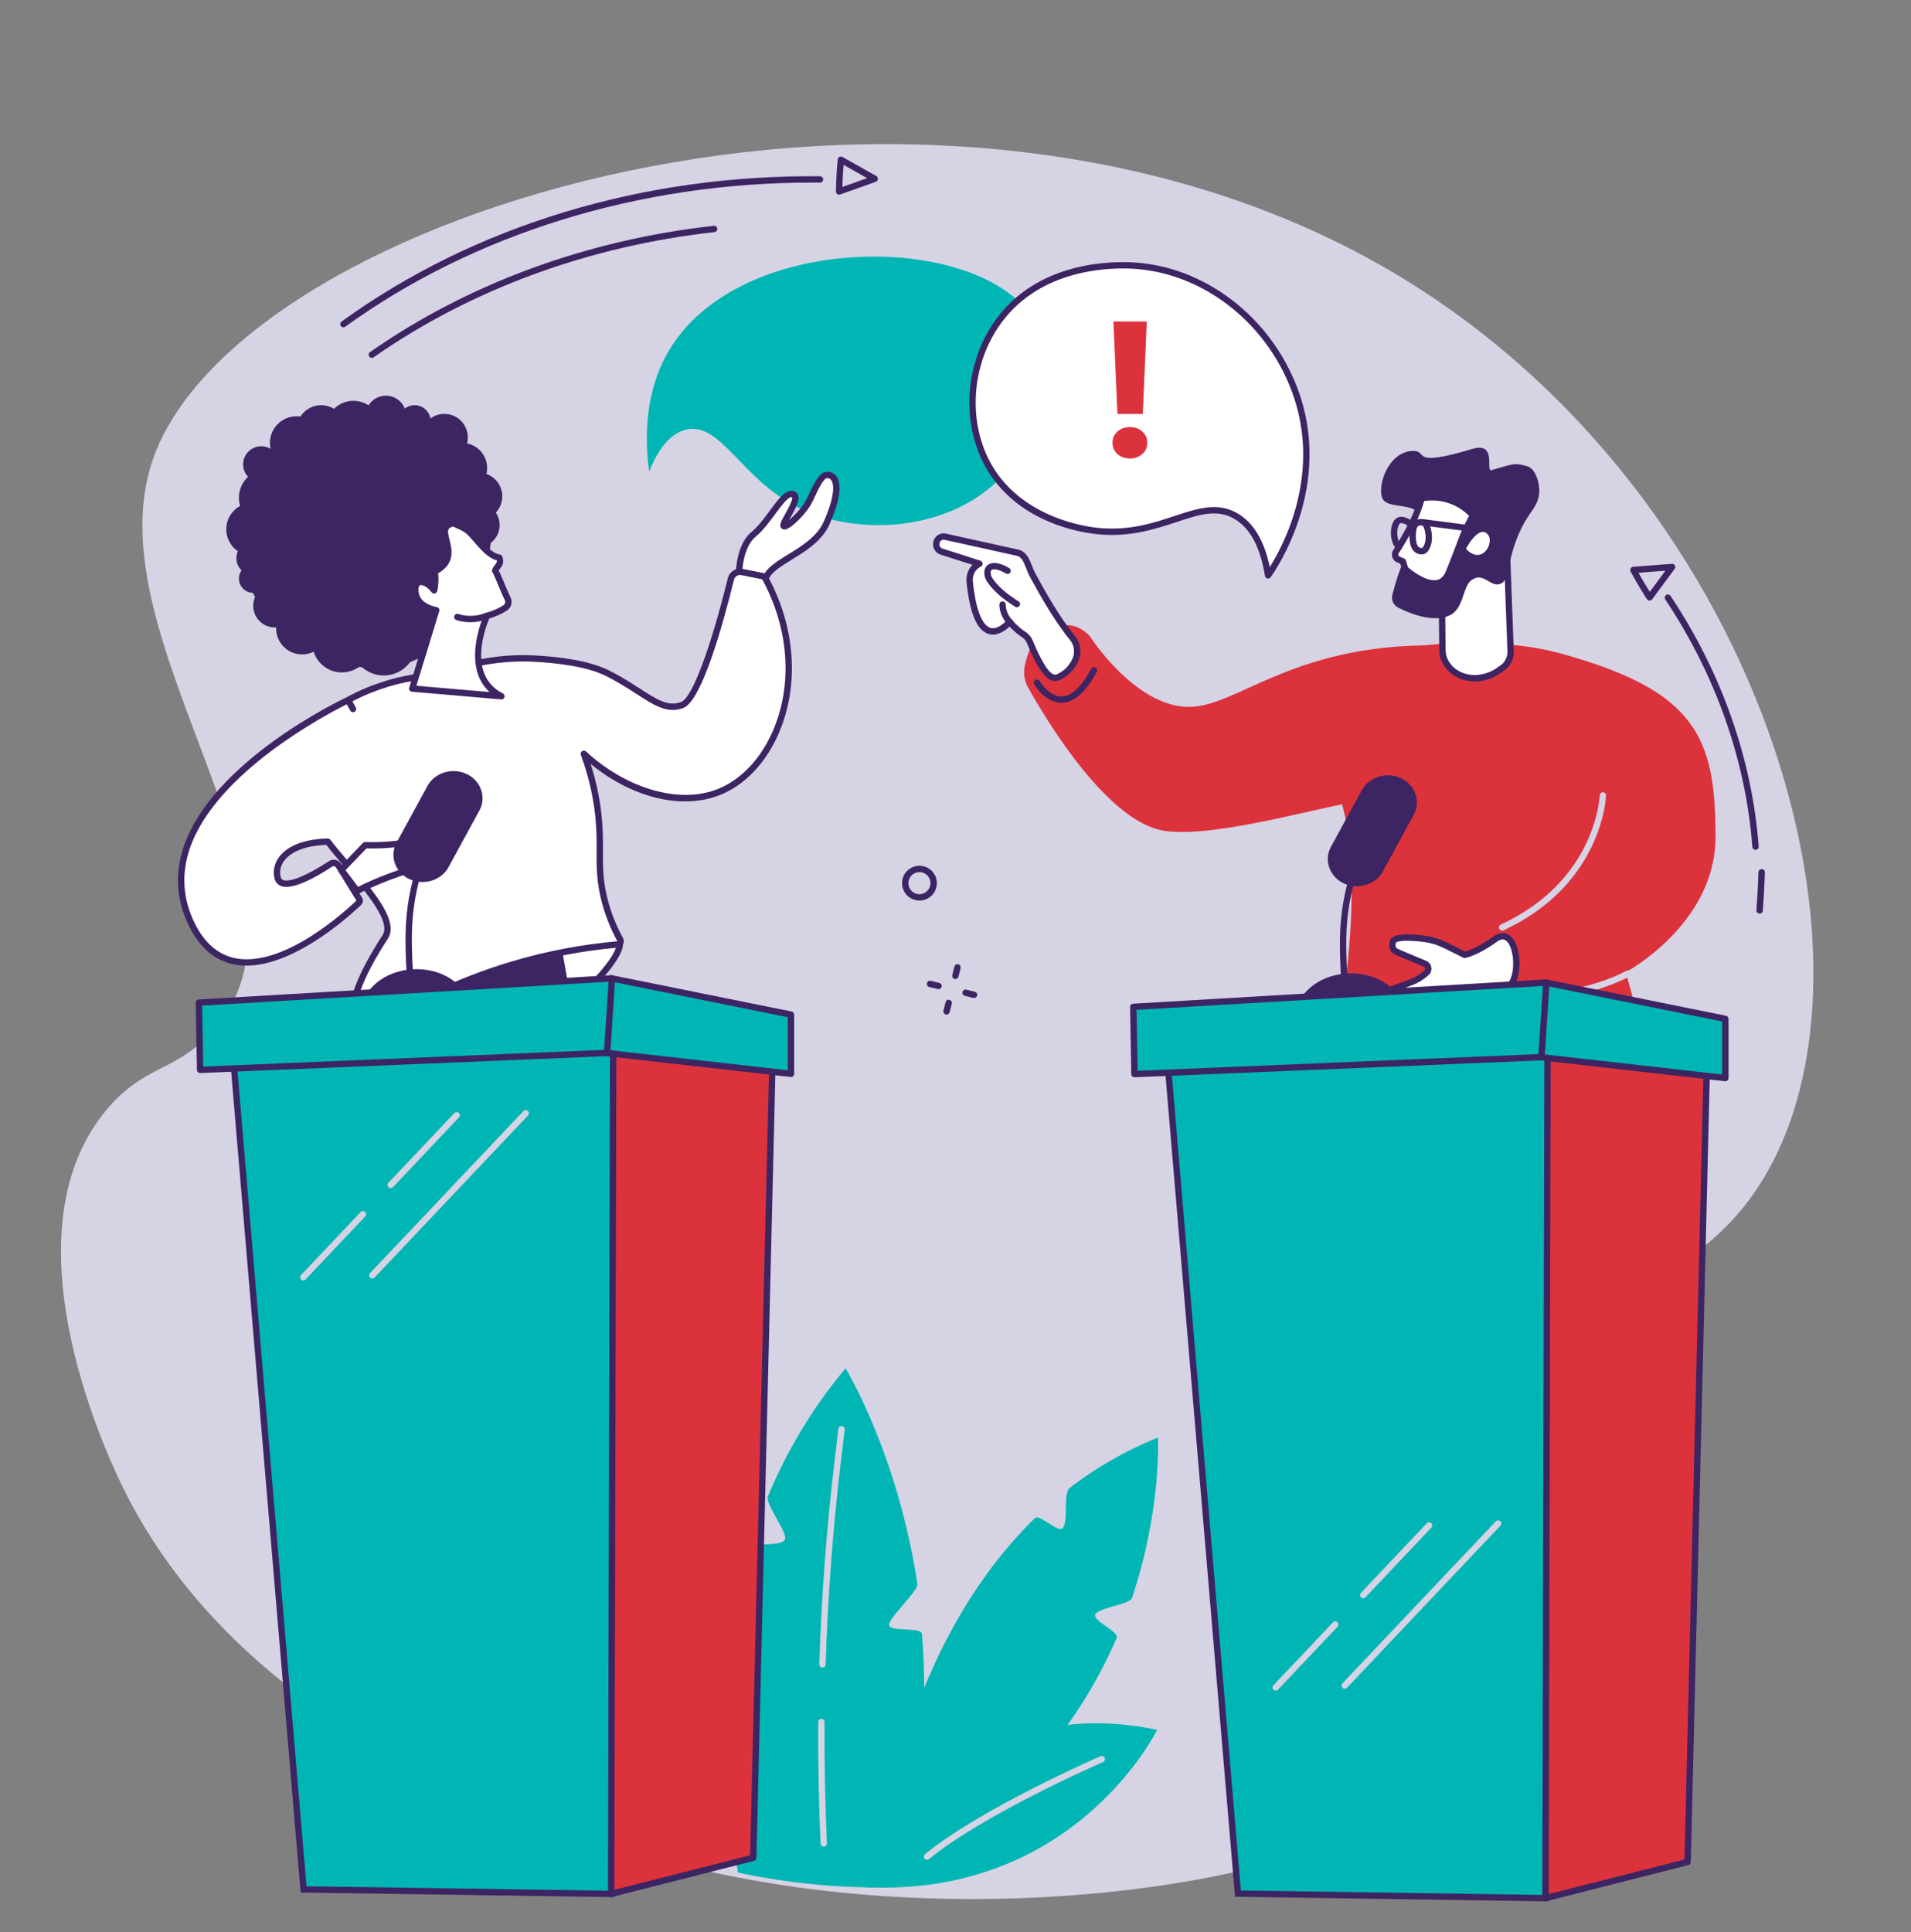 <?xml version="1.0" encoding="UTF-8" standalone="no"?><svg xmlns="http://www.w3.org/2000/svg" xmlns:xlink="http://www.w3.org/1999/xlink" fill="#3d2462" height="2012.1" preserveAspectRatio="xMidYMid meet" version="1" viewBox="273.8 184.9 1990.5 2012.1" width="1990.5" zoomAndPan="magnify"><rect x="273.8" y="184.9" width="1990.5" height="2012.1" fill="#808080" stroke="none"/><g><g id="change1_1"><path d="M 490.828 1263.512 C 630.516 1121.078 367.32 855.809 432.758 664.129 C 520.855 406.09 1237.559 184.859 1719.949 465.781 C 2123.941 701.031 2264.211 1230.57 2087.719 1444.609 C 2034.898 1508.672 1969.172 1525.711 1882.84 1592.711 C 1802.531 1655.031 1793.488 1670.93 1787.699 1681.77 C 1730.59 1788.789 1850.711 1882.719 1826.539 1974.512 C 1788.34 2119.539 1406.359 2196.91 1086.93 2147.828 C 1000.789 2134.59 564.281 2057.621 403.727 1737.828 C 391.301 1713.078 273.75 1474.09 384.367 1341.121 C 422.723 1295.02 453.59 1301.48 490.828 1263.512" fill="#d5d3e4"/></g><g id="change2_1"><path d="M 1185.57 2143.461 C 1185.57 2143.461 1202.859 1911.301 1351.691 1765.969 C 1356.66 1761.121 1375.141 1781.148 1380.422 1776.5 C 1387.16 1770.551 1380.789 1739.98 1388.039 1734.422 C 1414.969 1713.73 1445.441 1695.84 1479.898 1682.039 C 1479.898 1682.039 1483.949 1756.109 1452.898 1848.969 C 1450.559 1855.969 1417.262 1859.16 1414.5 1866.352 C 1411.898 1873.141 1439.859 1883.941 1436.852 1890.871 C 1397.98 1980.41 1324.43 2079.031 1185.57 2143.461" fill="#00b6b4"/></g><g id="change2_2"><path d="M 1234.059 1886.5 C 1233.43 1879.051 1200.648 1884.578 1199.801 1877.352 C 1198.961 1870.23 1230.391 1841.551 1229.359 1834.66 C 1209.16 1699.469 1154.559 1609.879 1154.559 1609.879 C 1119.148 1652.148 1092.781 1697.219 1073.59 1743.41 C 1070.531 1750.789 1094.172 1780.609 1091.461 1788.039 C 1088.488 1796.18 1058.078 1790.09 1055.52 1798.281 C 1017.75 1919.27 1024.922 2036.27 1042.488 2135.012 C 1096.219 2146.379 1148.262 2151.25 1198.43 2150.352 C 1234.398 2052.129 1240.879 1967.09 1234.059 1886.5" fill="#00b6b4"/></g><g id="change1_2"><path d="M 1131.809 2108.012 C 1130.051 2108.012 1128.59 2106.621 1128.512 2104.852 C 1126.602 2062.852 1125.781 2020.238 1126.059 1978.199 C 1126.07 1976.379 1127.551 1974.922 1129.359 1974.922 C 1129.371 1974.922 1129.379 1974.922 1129.379 1974.922 C 1131.211 1974.93 1132.672 1976.422 1132.66 1978.238 C 1132.379 2020.172 1133.211 2062.672 1135.109 2104.551 C 1135.199 2106.379 1133.789 2107.922 1131.961 2108 C 1131.91 2108 1131.859 2108.012 1131.809 2108.012" fill="#d5d3e4"/></g><g id="change1_3"><path d="M 1130.5 1921.539 C 1130.461 1921.539 1130.43 1921.539 1130.391 1921.539 C 1128.57 1921.48 1127.141 1919.961 1127.199 1918.129 C 1129.41 1847.25 1134.801 1775.602 1143.219 1705.18 L 1147.07 1672.98 C 1147.281 1671.172 1148.941 1669.859 1150.738 1670.09 C 1152.551 1670.309 1153.84 1671.949 1153.621 1673.762 L 1149.781 1705.961 C 1141.391 1776.199 1136.012 1847.648 1133.801 1918.34 C 1133.738 1920.129 1132.281 1921.539 1130.5 1921.539" fill="#d5d3e4"/></g><g id="change2_3"><path d="M 1174.43 2150.23 C 1174.43 2150.23 1253.828 1939.219 1479.039 1986.359 C 1479.039 1986.359 1393.969 2160.949 1174.43 2150.23" fill="#00b6b4"/></g><g id="change1_4"><path d="M 1239.391 2121.711 C 1238.441 2121.711 1237.488 2121.289 1236.84 2120.5 C 1235.68 2119.09 1235.891 2117.012 1237.301 2115.852 C 1295.512 2068.109 1418.828 2014.391 1420.059 2013.859 C 1421.738 2013.121 1423.68 2013.898 1424.41 2015.57 C 1425.129 2017.238 1424.359 2019.191 1422.691 2019.922 C 1421.461 2020.449 1298.98 2073.801 1241.488 2120.961 C 1240.871 2121.461 1240.129 2121.711 1239.391 2121.711" fill="#d5d3e4"/></g><g id="change2_4"><path d="M 949.938 675.879 C 945.195 640.449 945.102 589.602 973.289 545.57 C 1051.238 423.809 1298.762 427.23 1351.988 520.09 C 1379.012 567.219 1356.59 638.441 1319.43 679.031 C 1264.5 739.051 1166.461 743.969 1104.73 713.172 C 1045.961 683.852 1024.898 624.531 989.047 632.16 C 969.113 636.398 956.926 658.711 949.938 675.879" fill="#00b6b4"/></g><g id="change3_1"><path d="M 1594.648 784.109 C 1599.949 776.66 1659.648 689.672 1622.148 590.461 C 1595.828 520.809 1528.879 464.379 1451.141 461.34 C 1438.031 460.828 1355.328 457.602 1310.941 523.66 C 1281.051 568.16 1277.781 630.32 1306.828 675.539 C 1341.359 729.289 1407.301 736.949 1417.078 737.93 C 1485.578 744.82 1523.328 700.891 1560.68 722.102 C 1583.531 735.078 1591.43 764.039 1594.648 784.109" fill="#ffffff"/></g><g id="change4_1"><path d="M 1538.301 712.969 C 1546.441 712.969 1554.379 714.719 1562.309 719.23 C 1579.172 728.801 1590.621 747.699 1596.422 775.469 C 1611.191 751.941 1651.148 676.539 1619.059 591.629 C 1591.43 518.52 1523.898 467.488 1451.02 464.641 C 1422.75 463.539 1352.809 467.262 1313.68 525.512 C 1283.789 570 1282.121 630.961 1309.609 673.762 C 1342.328 724.691 1405.148 733.41 1417.422 734.648 C 1449.871 737.91 1475.078 729.578 1497.328 722.23 C 1511.969 717.398 1525.379 712.969 1538.301 712.969 Z M 1594.648 787.41 C 1594.398 787.41 1594.141 787.379 1593.891 787.32 C 1592.59 787.02 1591.602 785.949 1591.391 784.629 C 1586.551 754.48 1575.672 734.41 1559.051 724.969 C 1541.051 714.75 1522.672 720.82 1499.41 728.512 C 1476.531 736.059 1450.602 744.621 1416.75 741.219 C 1398.789 739.41 1337.551 729.469 1304.051 677.328 C 1275.18 632.379 1276.879 568.43 1308.199 521.82 C 1349.191 460.809 1421.91 456.898 1451.27 458.039 C 1526.781 460.988 1596.691 513.73 1625.238 589.289 C 1663.039 689.301 1604.172 776.422 1597.34 786.02 C 1596.711 786.898 1595.699 787.41 1594.648 787.41"/></g><g id="change5_1"><path d="M 1464.141 616.02 L 1437.719 616.02 L 1433.559 519.738 L 1468.301 519.738 Z M 1432.59 646.02 C 1432.59 641.238 1434.32 637.32 1437.77 634.262 C 1441.219 631.199 1445.531 629.66 1450.691 629.66 C 1455.852 629.66 1460.148 631.199 1463.609 634.262 C 1467.059 637.32 1468.781 641.238 1468.781 646.02 C 1468.781 650.789 1467.059 654.711 1463.609 657.77 C 1460.148 660.84 1455.852 662.371 1450.691 662.371 C 1445.531 662.371 1441.219 660.84 1437.77 657.77 C 1434.32 654.711 1432.59 650.789 1432.59 646.02" fill="#dc323c"/></g><g id="change4_2"><path d="M 1719.711 1388.781 C 1746.949 1388.781 1764.68 1359.102 1752.488 1333.879 C 1749.699 1328.09 1746.852 1322.262 1744.051 1316.609 C 1723.121 1274.352 1663.199 1283.57 1655.73 1330.43 C 1655.602 1331.262 1653.93 1332.078 1653.82 1332.922 C 1649.949 1362.57 1672.762 1388.781 1701.66 1388.781 L 1719.711 1388.781"/></g><g id="change4_3"><path d="M 1950.539 1238.16 C 1950.539 1238.16 1982.391 1502.988 1986.32 1554.078 C 1990.25 1605.172 1996.141 1783.988 1986.32 1872.41 C 1979.949 1929.699 1975.539 1968.02 1973.219 1987.898 C 1972.148 1997.121 1964.34 2004.07 1955.059 2004.07 L 1890.148 2004.07 C 1886.828 2004.07 1884.129 2001.41 1884.09 1998.09 C 1883.789 1974.238 1881.672 1883.379 1866.449 1805.602 C 1848.77 1715.211 1829.121 1573.73 1819.289 1516.75 C 1816.012 1497.73 1813.25 1476.578 1810.922 1455.891 C 1810.922 1455.891 1810.922 1455.891 1803.57 1477.441 C 1796.219 1499 1768.199 1644.469 1760.34 1701.461 C 1753.191 1753.289 1741.16 1961.211 1739.051 1998.371 C 1738.871 2001.578 1736.211 2004.07 1733 2004.07 L 1649.879 2004.07 C 1646.77 2004.07 1644.16 2001.719 1643.852 1998.621 C 1639.988 1960.078 1617.23 1727.219 1620.828 1622.859 C 1624.75 1508.879 1675.852 1373.301 1685.672 1335.961 C 1695.5 1298.629 1708.68 1203.949 1708.68 1203.949 C 1708.68 1203.949 1907.93 1206.949 1950.539 1238.16"/></g><g id="change1_5"><path d="M 1810.84 1458.48 C 1809.18 1458.48 1807.75 1457.23 1807.559 1455.539 C 1806.219 1443.691 1804.93 1431.07 1803.699 1418.031 C 1801.512 1394.602 1785.809 1374.172 1763.711 1365.988 L 1749.371 1360.672 C 1747.66 1360.039 1746.789 1358.141 1747.422 1356.43 C 1748.051 1354.719 1749.961 1353.852 1751.66 1354.48 L 1766.012 1359.801 C 1790.469 1368.852 1807.852 1391.469 1810.281 1417.41 C 1811.5 1430.41 1812.789 1442.988 1814.121 1454.801 C 1814.328 1456.621 1813.02 1458.25 1811.211 1458.461 C 1811.078 1458.469 1810.961 1458.48 1810.84 1458.48" fill="#d5d3e4"/></g><g id="change3_2"><path d="M 1668.141 2004.051 L 1721.102 2004.051 C 1724.859 2004.051 1728.238 2006.301 1729.672 2009.77 C 1734.359 2021.191 1743.93 2047.879 1742.641 2073.199 C 1742.289 2080.121 1736.539 2085.539 1729.621 2085.539 L 1574.211 2085.539 C 1567.059 2085.539 1561.629 2079.012 1563.059 2072.012 C 1564.781 2063.621 1570.691 2052.59 1587.73 2042.68 C 1615.32 2026.629 1649.988 2010.578 1660.93 2005.609 C 1663.191 2004.578 1665.648 2004.051 1668.141 2004.051" fill="#ffffff"/></g><g id="change4_4"><path d="M 1668.141 2007.352 C 1666.109 2007.352 1664.141 2007.77 1662.289 2008.621 C 1652.18 2013.211 1617.039 2029.449 1589.391 2045.539 C 1576.371 2053.109 1568.379 2062.5 1566.301 2072.672 C 1565.82 2075 1566.422 2077.398 1567.93 2079.262 C 1569.48 2081.148 1571.77 2082.238 1574.211 2082.238 L 1729.621 2082.238 C 1734.809 2082.238 1739.078 2078.191 1739.352 2073.031 C 1740.609 2048.078 1730.859 2021.359 1726.609 2011.031 C 1725.691 2008.789 1723.531 2007.352 1721.102 2007.352 Z M 1729.621 2088.84 L 1574.211 2088.84 C 1569.77 2088.84 1565.621 2086.871 1562.82 2083.43 C 1560.039 2080.039 1558.949 2075.629 1559.828 2071.352 C 1561.551 2062.93 1567.5 2050.629 1586.07 2039.828 C 1613.988 2023.578 1649.379 2007.23 1659.559 2002.602 C 1662.27 2001.371 1665.16 2000.738 1668.141 2000.738 L 1721.102 2000.738 C 1726.219 2000.738 1730.781 2003.789 1732.719 2008.52 C 1737.141 2019.262 1747.281 2047.078 1745.941 2073.371 C 1745.5 2082.051 1738.328 2088.84 1729.621 2088.84"/></g><g id="change4_5"><path d="M 1660.949 2042.109 C 1660.109 2042.109 1659.281 2041.789 1658.629 2041.16 L 1636.352 2019.238 C 1635.051 2017.961 1635.031 2015.859 1636.309 2014.57 C 1637.59 2013.262 1639.68 2013.25 1640.98 2014.531 L 1663.262 2036.449 C 1664.57 2037.73 1664.578 2039.828 1663.301 2041.121 C 1662.66 2041.781 1661.801 2042.109 1660.949 2042.109"/></g><g id="change4_6"><path d="M 1646.57 2051.102 C 1645.73 2051.102 1644.898 2050.781 1644.25 2050.148 L 1621.969 2028.219 C 1620.672 2026.941 1620.648 2024.852 1621.93 2023.551 C 1623.211 2022.25 1625.301 2022.238 1626.602 2023.512 L 1648.891 2045.441 C 1650.191 2046.719 1650.199 2048.809 1648.922 2050.109 C 1648.281 2050.77 1647.422 2051.102 1646.57 2051.102"/></g><g id="change3_3"><path d="M 1901.828 2004.051 L 1954.789 2004.051 C 1958.551 2004.051 1961.93 2006.301 1963.359 2009.77 C 1968.059 2021.191 1977.621 2047.879 1976.34 2073.199 C 1975.988 2080.121 1970.238 2085.539 1963.309 2085.539 L 1807.898 2085.539 C 1800.762 2085.539 1795.328 2079.012 1796.762 2072.012 C 1798.469 2063.621 1804.379 2052.59 1821.422 2042.68 C 1849.012 2026.629 1883.691 2010.578 1894.621 2005.609 C 1896.891 2004.578 1899.34 2004.051 1901.828 2004.051" fill="#ffffff"/></g><g id="change4_7"><path d="M 1901.828 2007.352 C 1899.801 2007.352 1897.84 2007.77 1895.988 2008.621 C 1885.871 2013.211 1850.719 2029.449 1823.078 2045.539 C 1810.059 2053.109 1802.07 2062.5 1799.988 2072.672 C 1799.52 2075 1800.109 2077.398 1801.629 2079.262 C 1803.172 2081.148 1805.461 2082.238 1807.898 2082.238 L 1963.309 2082.238 C 1968.5 2082.238 1972.781 2078.191 1973.039 2073.031 C 1974.301 2048.09 1964.559 2021.359 1960.309 2011.031 C 1959.391 2008.789 1957.219 2007.352 1954.789 2007.352 Z M 1963.309 2088.84 L 1807.898 2088.84 C 1803.469 2088.84 1799.32 2086.871 1796.512 2083.43 C 1793.738 2080.039 1792.648 2075.629 1793.52 2071.352 C 1795.238 2062.93 1801.191 2050.629 1819.762 2039.828 C 1847.672 2023.59 1883.07 2007.23 1893.25 2002.602 C 1895.969 2001.371 1898.852 2000.738 1901.828 2000.738 L 1954.789 2000.738 C 1959.91 2000.738 1964.469 2003.789 1966.422 2008.512 C 1970.828 2019.262 1980.969 2047.09 1979.641 2073.371 C 1979.199 2082.051 1972.02 2088.84 1963.309 2088.84"/></g><g id="change4_8"><path d="M 1900.59 2040.191 C 1899.75 2040.191 1898.922 2039.879 1898.27 2039.238 L 1875.988 2017.32 C 1874.691 2016.039 1874.672 2013.949 1875.949 2012.648 C 1877.23 2011.352 1879.32 2011.328 1880.621 2012.609 L 1902.91 2034.539 C 1904.211 2035.809 1904.219 2037.91 1902.941 2039.211 C 1902.301 2039.859 1901.441 2040.191 1900.59 2040.191"/></g><g id="change4_9"><path d="M 1886.211 2049.18 C 1885.379 2049.18 1884.539 2048.859 1883.891 2048.23 L 1861.609 2026.301 C 1860.309 2025.02 1860.289 2022.93 1861.57 2021.629 C 1862.852 2020.328 1864.941 2020.32 1866.238 2021.59 L 1888.531 2043.52 C 1889.828 2044.801 1889.84 2046.891 1888.57 2048.191 C 1887.922 2048.852 1887.059 2049.18 1886.211 2049.18"/></g><g id="change5_2"><path d="M 1898.719 865.25 C 2040.449 904.211 2060.691 952.309 2060.691 1056.5 C 2060.691 1147.328 1967.141 1197.371 1967.141 1197.371 C 1967.141 1197.371 2012.051 1347.25 1986.699 1361.762 C 1961.34 1376.27 1926.609 1384.469 1887.93 1369.77 C 1810.57 1340.371 1689.852 1307.09 1653.801 1332.898 C 1653.801 1332.898 1711.102 1090.5 1661.539 996.641 C 1661.539 996.641 1541.039 965 1645.789 893.309 C 1711.75 848.16 1833.359 847.281 1898.719 865.25" fill="#dc323c"/></g><g id="change5_3"><path d="M 1684.48 1020.469 C 1651.211 1024.328 1539.43 1058 1486.738 1050.148 C 1427.23 1041.281 1362.93 933.59 1344.629 900.82 C 1340.941 894.211 1339.672 886.441 1341.121 878.949 C 1343.359 867.352 1348.66 850.82 1361.078 843.75 C 1371.449 837.852 1390.828 827.82 1409.102 847.648 C 1409.102 847.648 1454.949 919.32 1510.16 921.059 C 1563.398 922.75 1621.82 850.559 1785.922 857.391 L 1684.48 1020.469" fill="#dc323c"/></g><g id="change4_10"><path d="M 1379.34 916.801 C 1362.371 916.801 1351.52 898.281 1351.059 897.488 C 1350.148 895.91 1350.699 893.891 1352.281 892.98 C 1353.859 892.059 1355.879 892.609 1356.789 894.191 C 1356.949 894.461 1366.262 910.191 1379.34 910.191 C 1379.43 910.191 1379.52 910.191 1379.602 910.191 C 1389.75 910.02 1400.379 900.121 1410.359 881.531 C 1411.23 879.93 1413.23 879.32 1414.84 880.191 C 1416.441 881.051 1417.051 883.051 1416.18 884.66 C 1404.828 905.789 1392.551 916.602 1379.68 916.789 C 1379.559 916.789 1379.449 916.801 1379.34 916.801"/></g><g id="change1_6"><path d="M 1838.422 1154.059 C 1837.172 1154.059 1835.98 1153.352 1835.422 1152.141 C 1834.648 1150.48 1835.371 1148.52 1837.031 1147.75 C 1936.578 1101.699 1940.039 1014.07 1940.059 1013.191 C 1940.109 1011.371 1941.621 1009.93 1943.449 1009.969 C 1945.27 1010.02 1946.711 1011.531 1946.672 1013.352 C 1946.641 1014.27 1943.211 1105.91 1839.801 1153.75 C 1839.352 1153.961 1838.879 1154.059 1838.422 1154.059" fill="#d5d3e4"/></g><g id="change1_7"><path d="M 1861.66 1227.129 C 1859.852 1227.129 1858.379 1225.68 1858.359 1223.871 C 1858.328 1222.051 1859.801 1220.551 1861.621 1220.531 C 1925.531 1219.77 1967.781 1196.031 1968.199 1195.789 C 1969.781 1194.879 1971.801 1195.43 1972.699 1197.012 C 1973.609 1198.59 1973.059 1200.609 1971.48 1201.52 C 1969.711 1202.531 1927.422 1226.352 1861.699 1227.129 C 1861.68 1227.129 1861.672 1227.129 1861.66 1227.129" fill="#d5d3e4"/></g><g id="change3_4"><path d="M 1801.961 1219.719 C 1801.961 1219.719 1815.172 1221.141 1841.309 1214.602 C 1861.07 1209.648 1855.238 1145.52 1831.211 1162.891 C 1811.141 1177.391 1799.398 1179.281 1799.398 1179.281 L 1780.059 1169.629 C 1772.461 1165.852 1764.309 1163.371 1755.941 1162.379 C 1722.59 1158.449 1724.59 1166.148 1724.59 1166.148 C 1723.16 1173.941 1725.949 1175.121 1732.078 1177.691 L 1758.16 1188.648 C 1761.781 1190.18 1762.609 1195.102 1759.691 1197.801 C 1755.16 1201.988 1749.93 1205.289 1744.262 1207.531 C 1733.969 1211.578 1716.051 1218.109 1697.578 1222.289 C 1688.891 1224.25 1686.141 1235.02 1694.141 1239 L 1751.73 1243.25 C 1766.328 1244.32 1780.719 1239.262 1791.66 1229.199 L 1801.961 1219.719" fill="#ffffff"/></g><g id="change4_11"><path d="M 1695.102 1235.762 L 1751.98 1239.949 C 1765.578 1240.969 1779.23 1236.148 1789.43 1226.77 L 1799.73 1217.289 C 1800.422 1216.648 1801.352 1216.352 1802.309 1216.441 C 1802.461 1216.449 1815.441 1217.672 1840.512 1211.391 C 1844.75 1210.328 1848.051 1204.621 1849.352 1196.109 C 1851.391 1182.711 1847.879 1167.73 1841.828 1164.039 C 1840.949 1163.5 1838.262 1161.859 1833.141 1165.559 C 1812.68 1180.359 1800.441 1182.449 1799.93 1182.539 C 1799.25 1182.648 1798.551 1182.539 1797.93 1182.23 L 1778.578 1172.59 C 1771.23 1168.922 1763.48 1166.59 1755.551 1165.66 C 1734.012 1163.129 1728.828 1165.73 1727.891 1166.422 C 1727.879 1166.531 1727.859 1166.641 1727.84 1166.75 C 1726.891 1171.93 1727.379 1172.129 1733.352 1174.641 L 1759.441 1185.609 C 1762.172 1186.75 1764.102 1189.211 1764.621 1192.172 C 1765.148 1195.172 1764.148 1198.18 1761.93 1200.219 C 1757.078 1204.711 1751.539 1208.199 1745.469 1210.602 C 1733.969 1215.141 1716.449 1221.41 1698.309 1225.512 C 1694.828 1226.301 1693 1228.91 1692.73 1231.16 C 1692.59 1232.289 1692.738 1234.34 1695.102 1235.762 Z M 1755.52 1246.691 C 1754.18 1246.691 1752.84 1246.641 1751.488 1246.539 L 1693.898 1242.301 C 1693.469 1242.262 1693.059 1242.148 1692.672 1241.961 C 1688.078 1239.672 1685.59 1235.23 1686.172 1230.371 C 1686.828 1224.91 1691.121 1220.359 1696.852 1219.07 C 1715.52 1214.852 1733.809 1208.102 1743.051 1204.449 C 1748.352 1202.359 1753.191 1199.309 1757.441 1195.379 C 1758.25 1194.629 1758.18 1193.691 1758.121 1193.309 C 1758.051 1192.961 1757.809 1192.09 1756.879 1191.699 L 1730.789 1180.73 C 1724.781 1178.211 1719.578 1176.02 1721.27 1165.988 C 1721.25 1164.871 1721.629 1163.5 1722.73 1162.238 C 1726.5 1157.898 1737.488 1156.879 1756.328 1159.102 C 1765.012 1160.121 1773.488 1162.672 1781.531 1166.68 L 1799.828 1175.801 C 1802.922 1175 1813.41 1171.68 1829.27 1160.211 C 1836.449 1155.031 1841.941 1156.371 1845.27 1158.398 C 1854.73 1164.172 1858.09 1182.609 1855.879 1197.102 C 1854.141 1208.5 1849.121 1216.039 1842.121 1217.801 C 1820.43 1223.23 1807.441 1223.301 1803.16 1223.109 L 1793.898 1231.629 C 1783.371 1241.309 1769.57 1246.691 1755.52 1246.691"/></g><g id="change3_5"><path d="M 1249.371 749.02 C 1250.629 745.211 1254.41 742.969 1258.199 743.801 C 1268.77 746.129 1323.219 758.129 1333.371 760.43 C 1343.531 762.738 1343.941 774.051 1349.719 784.398 C 1354.75 793.398 1372.059 826.391 1390.922 849.379 C 1396.609 856.301 1397.398 866.238 1392.98 874.102 C 1390.441 878.609 1387.211 883.051 1383.391 885.66 C 1373.551 892.391 1366.148 900.41 1346.379 853.121 C 1345.18 850.23 1343.148 847.762 1340.539 846.039 C 1336.859 843.609 1331.07 839.211 1325.422 832.512 C 1325.422 832.512 1292.309 872.941 1283.852 790.852 C 1283.09 783.551 1286.34 776.449 1292.488 772.859 C 1292.98 772.57 1293.488 772.289 1294.031 772 L 1254.359 759.281 C 1250.219 757.949 1247.949 753.301 1249.371 749.02" fill="#ffffff"/></g><g id="change4_12"><path d="M 1249.371 749.02 L 1249.391 749.02 Z M 1325.422 829.211 C 1326.391 829.211 1327.32 829.641 1327.941 830.379 C 1333.281 836.711 1338.73 840.891 1342.359 843.281 C 1345.512 845.359 1347.961 848.32 1349.43 851.852 C 1358.602 873.781 1366.02 885.711 1371.488 887.301 C 1374.02 888.039 1376.441 886.469 1380.191 883.859 L 1381.52 882.941 C 1384.43 880.949 1387.32 877.43 1390.102 872.48 C 1393.871 865.77 1393.18 857.328 1388.371 851.48 C 1371.379 830.77 1355.629 802.039 1348.91 789.781 C 1348.078 788.262 1347.379 786.988 1346.828 786.012 C 1344.98 782.68 1343.641 779.25 1342.449 776.219 C 1339.621 768.98 1337.77 764.82 1332.641 763.648 C 1322.441 761.34 1267.82 749.301 1257.488 747.031 C 1255.371 746.57 1253.23 747.859 1252.5 750.059 C 1252.078 751.328 1252.18 752.691 1252.781 753.879 C 1253.34 754.98 1254.262 755.781 1255.371 756.129 L 1295.039 768.859 C 1296.309 769.262 1297.211 770.391 1297.32 771.719 C 1297.441 773.039 1296.75 774.309 1295.57 774.922 C 1295.078 775.18 1294.609 775.441 1294.16 775.699 C 1289.262 778.57 1286.5 784.379 1287.129 790.512 C 1291.09 828.922 1300.301 837.25 1305.43 838.789 C 1313.691 841.262 1322.77 830.531 1322.859 830.422 C 1323.488 829.66 1324.41 829.219 1325.398 829.211 C 1325.398 829.211 1325.41 829.211 1325.422 829.211 Z M 1372.77 894.102 C 1371.762 894.102 1370.73 893.961 1369.648 893.648 C 1361.738 891.34 1353.879 879.609 1343.34 854.391 C 1342.371 852.09 1340.781 850.148 1338.719 848.789 C 1335.289 846.531 1330.371 842.809 1325.328 837.398 C 1321.18 841.371 1312.66 847.859 1303.531 845.121 C 1291.441 841.48 1283.93 823.852 1280.559 791.191 C 1279.852 784.309 1282.219 777.68 1286.762 773.141 L 1253.359 762.43 C 1250.551 761.52 1248.262 759.559 1246.898 756.879 C 1245.512 754.141 1245.262 750.898 1246.23 747.98 C 1248.031 742.559 1253.48 739.379 1258.91 740.578 C 1269.238 742.852 1323.879 754.891 1334.109 757.211 C 1342.898 759.211 1345.801 766.641 1348.609 773.82 C 1349.762 776.789 1350.961 779.859 1352.602 782.789 C 1353.16 783.781 1353.859 785.07 1354.699 786.602 C 1361.34 798.711 1376.879 827.059 1393.48 847.289 C 1400 855.23 1400.949 866.648 1395.859 875.719 C 1392.57 881.559 1389.012 885.82 1385.25 888.391 L 1383.969 889.281 C 1380.691 891.559 1377.051 894.102 1372.77 894.102"/></g><g id="change4_13"><path d="M 1333 817.289 C 1332.43 817.289 1331.859 817.141 1331.34 816.84 C 1328.672 815.281 1323.77 811.809 1321.789 810.391 C 1310.84 802.539 1304.711 794.711 1302.039 790.738 C 1300.012 787.73 1298.98 784.352 1299.07 780.949 C 1299.25 774.02 1303.98 772.371 1305.762 771.75 C 1312.75 769.301 1323.02 775.309 1325 776.531 C 1326.559 777.488 1327.039 779.52 1326.078 781.078 C 1325.121 782.629 1323.09 783.109 1321.539 782.16 C 1317.699 779.789 1310.93 776.941 1307.941 777.988 C 1306.43 778.512 1305.73 778.762 1305.672 781.121 C 1305.621 783.141 1306.262 785.191 1307.512 787.051 C 1309.941 790.648 1315.52 797.77 1325.629 805.012 C 1329.609 807.859 1332.98 810.148 1334.672 811.129 C 1336.238 812.051 1336.77 814.07 1335.859 815.648 C 1335.238 816.699 1334.141 817.289 1333 817.289"/></g><g id="change4_14"><path d="M 1325.871 836.289 C 1324.988 836.289 1324.109 835.941 1323.461 835.25 C 1314.172 825.371 1314.73 814.719 1314.762 814.27 C 1314.871 812.449 1316.441 811.078 1318.262 811.18 C 1320.078 811.301 1321.461 812.859 1321.352 814.672 C 1321.328 815.059 1321.051 823.051 1328.27 830.719 C 1329.52 832.051 1329.461 834.141 1328.129 835.391 C 1327.488 835.988 1326.68 836.289 1325.871 836.289"/></g><g id="change3_6"><path d="M 1847.238 862.809 L 1843.648 765.719 L 1775.539 801.488 L 1776.289 862.852 C 1776.781 876.531 1788.02 884.16 1788.02 884.16 C 1801.941 894.75 1821.441 892.82 1835.629 882.629 L 1838.91 880.27 C 1844.41 876.32 1847.551 869.719 1847.238 862.809" fill="#ffffff"/></g><g id="change4_15"><path d="M 1778.871 803.469 L 1779.59 862.809 C 1780.02 874.602 1789.77 881.359 1789.871 881.43 C 1801.879 890.551 1819.84 889.898 1833.699 879.949 L 1836.98 877.59 C 1841.602 874.27 1844.211 868.801 1843.941 862.961 C 1843.941 862.949 1843.941 862.941 1843.941 862.93 L 1840.539 771.078 Z M 1809.781 894.602 C 1801.18 894.602 1792.879 892.012 1786.02 886.789 C 1785.648 886.551 1773.539 878.148 1772.988 862.969 L 1772.23 801.531 C 1772.219 800.281 1772.898 799.141 1774 798.559 L 1842.109 762.789 C 1843.121 762.27 1844.32 762.289 1845.301 762.859 C 1846.281 763.43 1846.91 764.461 1846.949 765.602 L 1850.539 862.68 C 1850.898 870.75 1847.27 878.328 1840.84 882.949 L 1837.551 885.309 C 1828.949 891.488 1819.191 894.602 1809.781 894.602"/></g><g id="change4_16"><path d="M 1744.629 654.52 C 1762.809 653.441 1739.949 672.691 1807.191 652.48 C 1833.961 644.441 1820.422 676.59 1827.371 674.52 C 1853.039 666.879 1852.16 667.121 1864.691 670.5 C 1872.988 672.738 1878.391 688.48 1876.828 700.23 C 1874.77 715.75 1862.32 719.762 1851.301 752.551 C 1843.559 775.578 1845.461 789.57 1836.488 792.93 C 1827.422 796.328 1820.719 783.809 1810.539 786.75 C 1797.359 790.559 1799.969 814.02 1787.141 823.762 C 1779.059 829.891 1760.238 832.738 1730.09 817.66 C 1725.199 815.211 1722.691 809.5 1724.129 804.09 C 1725.988 797.148 1728.371 788.398 1731.328 780.238 C 1745.422 741.34 1758.879 732.539 1754 722.469 C 1746.52 707.031 1718.129 715.891 1713.43 703.211 C 1708.551 690.039 1719.738 656 1744.629 654.52"/></g><g id="change3_7"><path d="M 1808.078 721.488 L 1802.879 731.48 C 1800.43 736.191 1798.301 741.059 1796.5 746.07 C 1793.121 755.469 1786.719 771.359 1783.219 780.34 C 1771.98 809.219 1737.461 777.5 1737.461 777.5 L 1735.059 769.551 L 1730.422 767.609 C 1729.52 767.23 1728.691 766.66 1728.09 765.871 C 1726.602 763.898 1726.602 761.281 1727.859 759.359 C 1734.801 748.82 1749.262 725.148 1754.461 703.91 C 1754.461 703.91 1784.078 696.039 1808.078 721.488" fill="#ffffff"/></g><g id="change4_17"><path d="M 1740.352 775.66 C 1746 780.629 1760.672 791.16 1770.68 788.84 C 1774.891 787.859 1777.988 784.691 1780.148 779.141 C 1781.109 776.672 1782.301 773.66 1783.578 770.41 C 1786.871 762.078 1790.961 751.711 1793.391 744.949 C 1795.23 739.828 1797.441 734.781 1799.949 729.961 L 1804.039 722.09 C 1785.328 703.66 1763.52 705.66 1757.141 706.73 C 1751.578 727.449 1738.238 749.602 1730.621 761.172 C 1730.078 761.988 1730.129 763.078 1730.73 763.879 C 1730.93 764.141 1731.262 764.379 1731.691 764.559 L 1736.328 766.512 C 1737.238 766.891 1737.93 767.648 1738.219 768.602 Z M 1767.672 795.77 C 1752.648 795.77 1735.988 780.641 1735.219 779.93 C 1734.789 779.531 1734.469 779.02 1734.301 778.461 L 1732.34 772 L 1729.141 770.648 C 1727.629 770.02 1726.352 769.051 1725.449 767.859 C 1723.172 764.84 1723.031 760.691 1725.102 757.539 C 1731.25 748.199 1746.09 724.211 1751.25 703.129 C 1751.539 701.949 1752.441 701.031 1753.609 700.719 C 1754.898 700.379 1785.43 692.641 1810.48 719.23 C 1811.449 720.25 1811.66 721.77 1811.012 723.02 L 1805.809 733.012 C 1803.43 737.57 1801.352 742.34 1799.609 747.191 C 1797.141 754.039 1793.031 764.461 1789.719 772.84 C 1788.449 776.078 1787.262 779.07 1786.301 781.539 C 1783.328 789.172 1778.578 793.789 1772.172 795.281 C 1770.699 795.621 1769.191 795.77 1767.672 795.77"/></g><g id="change3_8"><path d="M 1800.73 756.371 C 1800.73 756.371 1813.211 732.328 1822.578 740.512 C 1831.961 748.699 1817.578 774.809 1800.73 756.371" fill="#ffffff"/></g><g id="change4_18"><path d="M 1750.102 729.461 L 1750.121 729.461 Z M 1753.602 731.988 C 1752.988 731.988 1752.262 732.121 1751.43 732.48 C 1749.43 733.371 1748.801 737.309 1748.629 740.461 C 1748.102 749.859 1750.078 753.25 1751.309 754.441 C 1751.898 755.012 1752.93 755.77 1755.141 755.59 C 1756.66 754.738 1761.559 746.68 1756.609 733.531 C 1756.469 733.148 1755.969 732.629 1755.191 732.301 C 1754.852 732.16 1754.309 731.988 1753.602 731.988 Z M 1754.57 762.219 C 1751.48 762.219 1748.789 761.191 1746.719 759.191 C 1743.039 755.641 1741.512 749.391 1742.031 740.09 C 1742.441 732.73 1744.648 728.262 1748.762 726.441 C 1751.75 725.121 1754.949 725.039 1757.738 726.211 C 1760.129 727.211 1761.969 729.031 1762.789 731.199 C 1767.16 742.809 1765.27 752.441 1762.039 757.59 C 1760.328 760.328 1758.148 761.949 1755.898 762.16 C 1755.449 762.199 1755 762.219 1754.57 762.219"/></g><g id="change4_19"><path d="M 1812 739.422 C 1811.859 739.422 1811.719 739.41 1811.57 739.391 L 1754.73 731.969 C 1752.922 731.73 1751.648 730.078 1751.879 728.27 C 1752.121 726.461 1753.789 725.18 1755.578 725.422 L 1812.43 732.84 C 1814.238 733.078 1815.512 734.738 1815.27 736.551 C 1815.059 738.211 1813.641 739.422 1812 739.422"/></g><g id="change4_20"><path d="M 1729.68 756.129 C 1729.199 756.129 1728.711 756.031 1728.25 755.809 C 1726.551 754.988 1725.121 752.762 1723.988 749.18 C 1722.148 743.34 1721.551 734.68 1725.371 727.891 C 1726.809 725.34 1728.98 723.73 1731.641 723.23 C 1737.719 722.09 1744.281 727.262 1745.012 727.852 C 1746.43 729 1746.641 731.078 1745.488 732.488 C 1744.328 733.91 1742.262 734.121 1740.84 732.969 C 1739.281 731.711 1735.281 729.27 1732.859 729.719 C 1732.371 729.809 1731.738 730.059 1731.129 731.141 C 1727.23 738.059 1730.09 748.191 1731.539 750.102 C 1732.871 751.012 1733.371 752.77 1732.66 754.262 C 1732.09 755.441 1730.91 756.129 1729.68 756.129"/></g><g id="change5_4"><path d="M 1883.621 2161.648 L 2031.621 2123.98 L 2052.211 1272.379 L 1868.391 1259.449 L 1883.621 2161.648" fill="#dc323c"/></g><g id="change4_21"><path d="M 1871.75 1263 L 1886.852 2157.422 L 2028.379 2121.398 L 2048.828 1275.461 Z M 1883.621 2164.949 C 1882.898 2164.949 1882.199 2164.719 1881.621 2164.27 C 1880.809 2163.66 1880.328 2162.711 1880.32 2161.699 L 1865.09 1259.512 C 1865.07 1258.578 1865.441 1257.691 1866.121 1257.051 C 1866.789 1256.422 1867.711 1256.102 1868.621 1256.16 L 2052.441 1269.09 C 2054.199 1269.211 2055.551 1270.699 2055.512 1272.461 L 2034.922 2124.059 C 2034.879 2125.539 2033.871 2126.82 2032.43 2127.18 L 1884.43 2164.852 C 1884.172 2164.922 1883.891 2164.949 1883.621 2164.949"/></g><g id="change2_5"><path d="M 1883.621 2161.648 L 1563.238 2156.941 L 1487.699 1264.648 L 1885.781 1255 L 1883.621 2161.648" fill="#00b6b4"/></g><g id="change4_22"><path d="M 1566.281 2153.68 L 1880.32 2158.289 L 1882.469 1258.391 L 1491.289 1267.871 Z M 1886.922 2165 L 1560.199 2160.199 L 1559.949 2157.219 L 1484.121 1261.43 L 1487.621 1261.352 L 1889.09 1251.621 L 1889.078 1255.012 L 1886.922 2165"/></g><g id="change2_6"><path d="M 1883.91 1208.148 L 2070.922 1245.961 L 2070.922 1307.609 L 1878.578 1285.84 L 1883.91 1208.148" fill="#00b6b4"/></g><g id="change4_23"><path d="M 1882.09 1282.91 L 2067.621 1303.922 L 2067.621 1248.66 L 1886.949 1212.129 Z M 2070.922 1310.922 C 2070.801 1310.922 2070.68 1310.91 2070.551 1310.898 L 1878.211 1289.121 C 1876.449 1288.922 1875.172 1287.379 1875.289 1285.609 L 1880.621 1207.922 C 1880.68 1206.969 1881.148 1206.102 1881.91 1205.52 C 1882.672 1204.941 1883.641 1204.73 1884.57 1204.91 L 2071.578 1242.719 C 2073.121 1243.039 2074.23 1244.391 2074.23 1245.961 L 2074.23 1307.609 C 2074.23 1308.551 2073.828 1309.449 2073.121 1310.078 C 2072.52 1310.621 2071.73 1310.922 2070.922 1310.922"/></g><g id="change2_7"><path d="M 1879.41 1285.84 L 1455.48 1303.5 L 1454.219 1233.449 L 1884.461 1208.148 L 1879.41 1285.84" fill="#00b6b4"/></g><g id="change4_24"><path d="M 1879.41 1285.84 L 1879.43 1285.84 Z M 1457.578 1236.57 L 1458.719 1300.051 L 1876.301 1282.66 L 1880.922 1211.66 Z M 1455.48 1306.801 C 1454.641 1306.801 1453.828 1306.48 1453.219 1305.898 C 1452.57 1305.289 1452.199 1304.441 1452.18 1303.551 L 1450.922 1233.52 C 1450.879 1231.738 1452.262 1230.262 1454.031 1230.16 L 1884.27 1204.852 C 1885.211 1204.77 1886.141 1205.148 1886.801 1205.82 C 1887.469 1206.488 1887.82 1207.422 1887.762 1208.359 L 1882.699 1286.051 C 1882.59 1287.738 1881.23 1289.07 1879.539 1289.141 L 1455.621 1306.789 C 1455.57 1306.801 1455.531 1306.801 1455.48 1306.801"/></g><g id="change4_25"><path d="M 1673.398 1104.809 C 1658.531 1097.77 1652.551 1080.672 1660.102 1066.82 L 1692.328 1007.738 C 1699.891 993.891 1718.238 988.309 1733.109 995.352 C 1747.969 1002.391 1753.961 1019.48 1746.398 1033.34 L 1714.172 1092.422 C 1706.621 1106.27 1688.27 1111.852 1673.398 1104.809"/></g><g id="change4_26"><path d="M 1674.488 1217.469 C 1672.762 1217.469 1671.301 1216.121 1671.199 1214.359 C 1667.32 1146.75 1667.512 1123.68 1697.07 1043.18 C 1697.699 1041.469 1699.602 1040.59 1701.309 1041.219 C 1703.031 1041.852 1703.898 1043.738 1703.281 1045.461 C 1674.078 1124.969 1673.891 1146.02 1677.789 1213.98 C 1677.898 1215.801 1676.512 1217.359 1674.691 1217.469 C 1674.621 1217.469 1674.559 1217.469 1674.488 1217.469"/></g><g id="change4_27"><path d="M 1727.898 1218.578 C 1716.102 1205.031 1697.68 1197.691 1677.398 1198.699 C 1657.109 1199.711 1639.641 1208.84 1629.461 1223.488 L 1727.898 1218.578"/></g><g id="change1_8"><path d="M 1693.691 1849.309 C 1692.879 1849.309 1692.059 1849.012 1691.422 1848.398 C 1690.102 1847.148 1690.039 1845.059 1691.289 1843.738 L 1759.922 1771.25 C 1761.172 1769.93 1763.27 1769.871 1764.59 1771.129 C 1765.922 1772.379 1765.969 1774.469 1764.719 1775.789 L 1696.09 1848.281 C 1695.441 1848.961 1694.57 1849.309 1693.691 1849.309" fill="#d5d3e4"/></g><g id="change1_9"><path d="M 1602.52 1945.602 C 1601.711 1945.602 1600.891 1945.301 1600.25 1944.691 C 1598.93 1943.441 1598.871 1941.352 1600.121 1940.02 L 1662.262 1874.398 C 1663.512 1873.07 1665.602 1873.012 1666.93 1874.27 C 1668.25 1875.531 1668.309 1877.621 1667.059 1878.941 L 1604.922 1944.559 C 1604.27 1945.25 1603.398 1945.602 1602.52 1945.602" fill="#d5d3e4"/></g><g id="change1_10"><path d="M 1674.469 1943.52 C 1673.66 1943.52 1672.84 1943.219 1672.199 1942.621 C 1670.879 1941.359 1670.82 1939.27 1672.07 1937.949 L 1831.871 1769.18 C 1833.129 1767.859 1835.219 1767.789 1836.539 1769.051 C 1837.871 1770.309 1837.922 1772.398 1836.672 1773.719 L 1676.871 1942.488 C 1676.219 1943.18 1675.352 1943.52 1674.469 1943.52" fill="#d5d3e4"/></g><g id="change3_9"><path d="M 917.938 1163.988 C 928.102 1174.551 882.816 1225.09 846.805 1243.66 L 788.27 1165.609 L 917.938 1163.988" fill="#ffffff"/></g><g id="change4_28"><path d="M 794.812 1168.828 L 847.746 1239.41 C 878.281 1222.648 913.426 1184.809 915.961 1169.52 C 916.059 1168.941 916.152 1168.059 916.02 1167.309 Z M 846.805 1246.961 C 845.793 1246.961 844.805 1246.5 844.16 1245.641 L 785.625 1167.59 C 784.879 1166.602 784.758 1165.27 785.305 1164.148 C 785.855 1163.039 786.984 1162.32 788.227 1162.309 L 917.898 1160.68 C 918.805 1160.711 919.688 1161.039 920.32 1161.699 C 921.734 1163.172 923.258 1165.91 922.48 1170.602 C 919.34 1189.512 879.141 1230.699 848.316 1246.59 C 847.836 1246.84 847.316 1246.961 846.805 1246.961"/></g><g id="change3_10"><path d="M 765.617 1973.629 C 765.617 1973.629 780.453 2019.09 795.285 2032.969 C 810.121 2046.84 869.113 2074.129 869.938 2103.789 C 870.895 2138.238 850.883 2144.621 797.285 2132.172 C 758.566 2123.191 726.609 2099.512 715.195 2086 C 705.105 2074.059 710.738 2063.91 713.203 2049.922 C 716.227 2032.75 716.809 2015.25 716.809 1997.828 L 716.809 1969.32 L 765.617 1973.629" fill="#ffffff"/></g><g id="change4_29"><path d="M 720.109 1972.93 L 720.109 1997.828 C 720.109 2013.609 719.676 2032.211 716.453 2050.488 C 715.941 2053.398 715.312 2056.102 714.695 2058.711 C 712.395 2068.512 710.734 2075.602 717.719 2083.871 C 728.465 2096.578 759.773 2120.07 798.031 2128.961 C 830.895 2136.578 849.621 2136.66 858.762 2129.191 C 864.48 2124.512 866.984 2116.469 866.637 2103.879 C 866.086 2084.129 835.805 2064.43 813.695 2050.051 C 804.914 2044.34 797.336 2039.41 793.027 2035.379 C 779.434 2022.66 766.328 1985.98 763.172 1976.73 Z M 837.59 2141.328 C 827.004 2141.328 813.574 2139.34 796.539 2135.391 C 756.723 2126.148 723.969 2101.5 712.672 2088.129 C 703.543 2077.328 705.836 2067.551 708.266 2057.199 C 708.859 2054.68 709.469 2052.07 709.949 2049.34 C 713.082 2031.559 713.504 2013.32 713.504 1997.828 L 713.504 1965.711 L 768.082 1970.531 L 768.758 1972.602 C 768.902 1973.051 783.5 2017.422 797.543 2030.551 C 801.422 2034.191 808.777 2038.969 817.297 2044.512 C 840.633 2059.699 872.594 2080.488 873.238 2103.699 C 873.648 2118.5 870.379 2128.23 862.941 2134.301 C 857.203 2138.988 849.074 2141.328 837.59 2141.328"/></g><g id="change4_30"><path d="M 867.836 2121.371 C 867.758 2121.371 867.676 2121.359 867.594 2121.359 L 848.539 2119.98 C 798.98 2116.391 752.621 2095.051 718.012 2059.879 C 713.363 2055.16 710.805 2052.191 710.699 2052.07 C 709.512 2050.691 709.668 2048.602 711.051 2047.41 C 712.434 2046.219 714.52 2046.379 715.707 2047.762 C 715.73 2047.789 718.242 2050.699 722.719 2055.25 C 756.203 2089.27 801.059 2109.922 849.016 2113.391 L 868.07 2114.77 C 869.891 2114.898 871.258 2116.48 871.125 2118.301 C 871 2120.039 869.551 2121.371 867.836 2121.371"/></g><g id="change4_31"><path d="M 752.812 2048.25 C 751.23 2048.25 749.832 2047.109 749.562 2045.5 C 749.262 2043.699 750.477 2041.988 752.273 2041.691 C 752.52 2041.648 776.77 2037.469 785.688 2025.84 C 786.797 2024.391 788.871 2024.121 790.316 2025.23 C 791.766 2026.34 792.035 2028.41 790.93 2029.859 C 780.422 2043.559 754.461 2048.031 753.363 2048.211 C 753.18 2048.238 752.996 2048.25 752.812 2048.25"/></g><g id="change4_32"><path d="M 775.477 2063.648 C 773.949 2063.648 772.578 2062.578 772.25 2061.02 C 771.871 2059.238 773.016 2057.488 774.797 2057.109 C 775.027 2057.059 797.84 2052.121 804.418 2040.988 C 805.348 2039.422 807.371 2038.898 808.941 2039.828 C 810.512 2040.762 811.031 2042.781 810.105 2044.352 C 802.047 2057.988 777.215 2063.352 776.16 2063.578 C 775.934 2063.621 775.703 2063.648 775.477 2063.648"/></g><g id="change4_33"><path d="M 799.852 2078.18 C 798.512 2078.18 797.25 2077.359 796.758 2076.031 C 796.117 2074.32 796.988 2072.422 798.695 2071.781 C 798.887 2071.719 817.48 2064.672 822.809 2053.5 C 823.594 2051.859 825.57 2051.172 827.211 2051.949 C 828.855 2052.73 829.555 2054.711 828.77 2056.352 C 822.281 2069.941 801.867 2077.66 801 2077.98 C 800.621 2078.121 800.234 2078.18 799.852 2078.18"/></g><g id="change3_11"><path d="M 651.25 1861.809 C 649.441 1861.809 623.652 1859.25 608.742 1857.762 C 602.949 1857.18 597.785 1861.379 597.156 1867.172 L 594.23 1894.18 C 593.191 1903.73 591.273 1913.16 588.582 1922.379 C 583.688 1939.129 576.48 1967.969 580.426 1981.129 C 584.648 1995.211 597.852 2014.809 606.566 2025.969 C 610.59 2031.121 617.379 2033.16 623.574 2031.078 C 634.652 2027.371 652.348 2020.23 662.734 2009.84 C 678.684 1993.891 661.457 1963.262 661.457 1963.262 L 651.25 1861.809" fill="#ffffff"/></g><g id="change4_34"><path d="M 607.688 1861.012 C 604.02 1861.012 600.844 1863.801 600.441 1867.52 L 597.512 1894.539 C 596.477 1904.102 594.539 1913.781 591.75 1923.309 C 583.844 1950.379 580.867 1971.102 583.59 1980.18 C 587.297 1992.52 599.105 2011.051 609.172 2023.941 C 612.312 2027.961 617.684 2029.57 622.52 2027.949 C 632.316 2024.672 650.258 2017.641 660.398 2007.5 C 674.414 1993.488 658.738 1965.16 658.578 1964.879 L 658.238 1964.281 L 658.172 1963.59 L 648.238 1864.91 C 644.094 1864.551 633.953 1863.602 608.414 1861.051 C 608.168 1861.02 607.926 1861.012 607.688 1861.012 Z M 618.703 2035.18 C 613.055 2035.18 607.566 2032.621 603.965 2028 C 594.285 2015.609 581.484 1996.148 577.266 1982.07 C 573.258 1968.73 579.48 1941.738 585.41 1921.461 C 588.09 1912.301 589.949 1903 590.945 1893.828 L 593.875 1866.809 C 594.691 1859.25 601.516 1853.73 609.07 1854.48 C 645.094 1858.078 650.578 1858.5 651.262 1858.512 L 654.195 1858.559 L 654.535 1861.48 L 664.68 1962.27 C 667.203 1967.012 681.461 1995.781 665.066 2012.172 C 654.527 2022.711 637.258 2029.98 624.625 2034.211 C 622.68 2034.871 620.68 2035.18 618.703 2035.18"/></g><g id="change4_35"><path d="M 630.539 2030.719 C 629.508 2030.719 628.488 2030.238 627.848 2029.34 C 596.027 1984.57 598.332 1972.031 602.93 1947.031 C 603.887 1941.82 604.977 1935.91 605.863 1929.02 C 608.238 1910.602 615.363 1859.949 615.438 1859.441 C 615.691 1857.629 617.367 1856.379 619.168 1856.629 C 620.977 1856.879 622.23 1858.551 621.98 1860.359 C 621.906 1860.871 614.785 1911.48 612.414 1929.871 C 611.504 1936.93 610.398 1942.93 609.426 1948.23 C 604.902 1972.828 603.027 1983.02 633.23 2025.512 C 634.285 2027 633.938 2029.059 632.453 2030.109 C 631.871 2030.531 631.203 2030.719 630.539 2030.719"/></g><g id="change4_36"><path d="M 626.258 1953.34 C 624.645 1953.34 623.234 1952.16 622.996 1950.52 C 622.73 1948.711 623.977 1947.031 625.781 1946.77 L 654.855 1942.488 C 656.656 1942.219 658.34 1943.469 658.605 1945.281 C 658.867 1947.078 657.621 1948.762 655.816 1949.031 L 626.742 1953.301 C 626.578 1953.328 626.418 1953.34 626.258 1953.34"/></g><g id="change4_37"><path d="M 629.25 1974.289 C 627.641 1974.289 626.23 1973.109 625.988 1971.469 C 625.723 1969.66 626.969 1967.98 628.773 1967.719 L 657.848 1963.441 C 659.645 1963.18 661.332 1964.422 661.598 1966.23 C 661.863 1968.031 660.613 1969.711 658.812 1969.98 L 629.734 1974.25 C 629.574 1974.281 629.41 1974.289 629.25 1974.289"/></g><g id="change4_38"><path d="M 660.863 1982.852 C 677.812 1994.539 713.688 2009.602 773.984 1991.512 L 745.18 1228.211 L 641.117 1246.91 C 641.117 1246.91 617.918 1510.41 634.02 1663.379 C 648.719 1803.02 649.32 1922.039 649.074 1959.84 C 649.016 1968.98 653.344 1977.66 660.863 1982.852"/></g><g id="change4_39"><path d="M 661.352 1221.148 L 856.043 1156.43 L 921.391 1522.191 C 914.648 1612.281 811.398 1850.75 772.57 1877.441 C 711.316 1919.551 661.352 1221.148 661.352 1221.148"/></g><g id="change1_11"><path d="M 772.914 1882.578 C 772.887 1882.578 772.859 1882.578 772.832 1882.578 C 771.008 1882.531 769.566 1881.012 769.613 1879.191 L 782.203 1379.059 C 782.25 1377.238 783.781 1375.828 785.586 1375.852 C 787.41 1375.891 788.852 1377.41 788.809 1379.23 L 776.219 1879.359 C 776.172 1881.148 774.699 1882.578 772.914 1882.578" fill="#d5d3e4"/></g><g id="change3_12"><path d="M 1045.91 788.219 C 1044.371 787.922 1043.262 786.578 1043.301 785.012 C 1043.469 776.859 1045.172 752.441 1058.871 741.219 C 1075.461 727.648 1089.531 696.488 1099.578 699.512 C 1109.629 702.52 1087.52 729.66 1090.031 732.68 C 1092.539 735.691 1110.141 718.609 1115.66 708.559 C 1121.191 698.5 1127.879 678.828 1135.91 679.5 C 1146.922 680.422 1149.34 696.988 1134.762 729.66 C 1120.891 760.75 1074.25 769.078 1070.641 789.738 C 1070.328 791.488 1068.621 792.641 1066.871 792.301 L 1045.91 788.219" fill="#ffffff"/></g><g id="change4_40"><path d="M 1046.602 784.988 L 1067.5 789.059 C 1069.359 777.898 1081.262 770.57 1095.039 762.078 C 1109.031 753.469 1124.879 743.711 1131.75 728.32 C 1145.148 698.262 1141.469 687.941 1140.031 685.488 C 1139.031 683.82 1137.641 682.961 1135.641 682.789 C 1131.789 682.371 1125.91 694.941 1122.762 701.641 C 1121.289 704.75 1119.91 707.691 1118.559 710.148 C 1113.66 719.059 1098.102 735.672 1091.422 736.309 C 1089.852 736.449 1088.422 735.91 1087.488 734.789 C 1085.102 731.922 1087.301 727.969 1091.691 720.09 C 1093.988 715.961 1100.07 705.031 1098.828 702.738 C 1098.809 702.738 1098.75 702.711 1098.629 702.672 C 1095.059 701.57 1086.969 712.52 1081.07 720.488 C 1075.078 728.602 1068.281 737.789 1060.961 743.781 C 1048.289 754.148 1046.762 777.828 1046.602 784.988 Z M 1067.512 795.66 C 1067.09 795.66 1066.66 795.621 1066.238 795.539 L 1045.281 791.461 C 1042.148 790.859 1039.93 788.109 1040 784.941 C 1040.211 774.98 1042.27 750.531 1056.781 738.672 C 1063.461 733.199 1070 724.371 1075.762 716.57 C 1085.109 703.922 1092.5 693.93 1100.531 696.352 C 1102.641 696.98 1104.16 698.328 1104.949 700.262 C 1107.039 705.41 1103.172 713.051 1097.461 723.301 C 1096.91 724.289 1096.289 725.398 1095.699 726.5 C 1101.23 721.879 1109.289 713.301 1112.77 706.961 C 1114.02 704.68 1115.359 701.84 1116.781 698.828 C 1122.18 687.359 1127.789 675.52 1136.191 676.211 C 1140.328 676.559 1143.629 678.602 1145.711 682.129 C 1150.879 690.879 1148.141 707.781 1137.781 731.012 C 1130.078 748.27 1113.301 758.602 1098.512 767.711 C 1086.078 775.359 1075.352 781.969 1073.891 790.309 C 1073.59 792.02 1072.629 793.52 1071.191 794.512 C 1070.09 795.27 1068.809 795.66 1067.512 795.66"/></g><g id="change4_41"><path d="M 803.355 1174.09 C 802.867 1174.09 802.371 1173.98 801.902 1173.75 C 800.266 1172.949 799.59 1170.969 800.395 1169.328 L 857.434 1053.059 C 858.234 1051.422 860.219 1050.75 861.852 1051.551 C 863.488 1052.352 864.164 1054.328 863.363 1055.969 L 806.32 1172.238 C 805.746 1173.41 804.574 1174.09 803.355 1174.09"/></g><g id="change4_42"><path d="M 853.266 1135.699 C 852.848 1135.699 852.422 1135.621 852.008 1135.449 C 850.32 1134.75 849.52 1132.82 850.215 1131.141 L 865.848 1093.289 C 866.543 1091.602 868.477 1090.809 870.16 1091.5 C 871.848 1092.191 872.648 1094.129 871.949 1095.809 L 856.32 1133.66 C 855.797 1134.93 854.562 1135.699 853.266 1135.699"/></g><g id="change3_13"><path d="M 1069.891 785.25 L 1046.539 780.578 C 1041.398 779.551 1036.352 782.75 1035.102 787.84 C 1027.75 817.73 1003.379 911.301 984.738 918.898 C 962.527 927.949 944.43 904.91 906.586 885.988 C 886.395 875.898 855.551 872.121 831.168 870.801 C 809.848 869.641 788.48 871.48 767.652 876.191 L 701.188 891.199 C 693.105 892.59 665.938 897.738 636.309 914.059 C 638.172 917.121 639.898 920.23 641.523 923.34 L 636.309 914.059 C 636.309 914.059 409.77 1020.039 473.914 1148.309 C 520.652 1241.781 632.578 1139.32 647.578 1124.961 C 648.566 1124.02 648.746 1122.52 648.027 1121.359 L 626.57 1086.488 C 624.77 1083.559 620.918 1082.691 618.043 1084.578 C 604.18 1093.699 567.047 1116.211 562.887 1098.762 C 558.906 1082.078 573.871 1062.328 615.266 1061.422 C 640.754 1094.578 688.527 1139.711 675.031 1160.602 C 645.57 1206.199 636.594 1234.238 635.684 1275.121 C 673.781 1247.129 731.488 1211.961 808.02 1189.23 C 848.496 1177.219 885.621 1171.23 917.16 1168.441 C 919.613 1168.219 921.051 1165.578 919.859 1163.422 C 914.133 1153.059 907.062 1137.84 902.621 1118.66 C 895.016 1085.801 901.273 1067.898 896.613 1030.059 C 894.898 1016.102 891.168 995.172 881.906 969.898 C 924.727 1009.328 981.047 1026.75 1023.41 1009.391 C 1085.578 983.922 1123.129 881.328 1069.891 785.25" fill="#ffffff"/></g><g id="change4_43"><path d="M 615.266 1058.109 C 616.289 1058.109 617.258 1058.59 617.887 1059.398 C 623.684 1066.949 630.559 1075.012 637.836 1083.559 C 663.254 1113.391 689.539 1144.23 677.809 1162.391 C 650.91 1204.02 641.008 1230.789 639.219 1268.469 C 690.688 1231.578 747.125 1203.871 807.082 1186.07 C 842.73 1175.48 879.668 1168.449 916.871 1165.148 C 908.969 1150.539 903.059 1135.191 899.402 1119.398 C 895.07 1100.68 895.148 1086.512 895.23 1071.5 C 895.297 1059.441 895.367 1046.961 893.336 1030.461 C 890.906 1010.699 886.016 990.711 878.805 971.039 C 878.281 969.609 878.805 968.012 880.07 967.16 C 881.34 966.309 883.02 966.441 884.145 967.469 C 927.031 1006.961 982.496 1022.578 1022.148 1006.34 C 1048.809 995.41 1070.91 969.781 1082.77 936.012 C 1099.121 889.512 1093.629 835.719 1067.73 788.191 L 1045.898 783.82 C 1042.469 783.141 1039.141 785.25 1038.309 788.629 C 1026.871 835.121 1004.871 914.27 985.984 921.961 C 969.438 928.711 955.578 919.75 936.395 907.359 C 927.449 901.59 917.312 895.039 905.109 888.941 C 885.039 878.91 853.727 875.328 830.988 874.102 C 810.074 872.961 789.012 874.75 768.383 879.41 L 701.918 894.422 C 689.746 896.512 666.246 901.941 640.902 915.328 C 642.07 917.359 643.242 919.5 644.449 921.809 C 645.285 923.398 644.688 925.379 643.098 926.238 C 641.516 927.102 639.527 926.531 638.645 924.949 L 634.953 918.391 C 615.52 928.02 499.371 988.41 471.727 1067.898 C 462.383 1094.77 464.113 1121.328 476.867 1146.84 C 487.289 1167.68 501.883 1179.859 520.234 1183.051 C 569.77 1191.66 632.328 1134.949 645.047 1122.809 L 623.762 1088.219 C 623.355 1087.559 622.727 1087.109 621.984 1086.949 C 621.25 1086.781 620.492 1086.922 619.855 1087.34 C 601.941 1099.121 578.105 1112.18 566.348 1107.52 C 562.898 1106.148 560.594 1103.391 559.672 1099.531 C 557.809 1091.699 559.645 1083.68 564.852 1076.941 C 573.812 1065.32 591.691 1058.641 615.191 1058.109 C 615.219 1058.109 615.242 1058.109 615.266 1058.109 Z M 635.684 1278.422 C 635.16 1278.422 634.641 1278.301 634.16 1278.051 C 633.043 1277.469 632.355 1276.309 632.383 1275.051 C 633.332 1232.301 643.023 1204.059 672.258 1158.809 C 681.324 1144.77 655.551 1114.531 632.809 1087.84 C 625.898 1079.73 619.348 1072.051 613.68 1064.77 C 593.047 1065.5 577.602 1071.23 570.078 1080.969 C 566.117 1086.109 564.703 1092.148 566.098 1098 C 566.641 1100.262 567.816 1101 568.781 1101.379 C 575.594 1104.09 593.773 1096.59 616.227 1081.82 C 618.367 1080.41 620.922 1079.949 623.418 1080.5 C 625.918 1081.051 628.039 1082.57 629.387 1084.762 L 650.844 1119.629 C 652.391 1122.141 651.984 1125.309 649.859 1127.352 C 637.324 1139.352 572.105 1198.73 519.105 1189.551 C 498.57 1185.988 482.371 1172.609 470.961 1149.789 C 457.375 1122.629 455.535 1094.34 465.492 1065.719 C 496.305 977.148 627.895 914.359 634.812 911.109 C 662.102 896.102 687.758 890.148 700.629 887.941 L 766.926 872.969 C 788.145 868.172 809.824 866.34 831.348 867.5 C 854.707 868.77 886.98 872.5 908.062 883.031 C 920.59 889.301 930.891 895.949 939.977 901.809 C 958.137 913.539 970.133 921.281 983.492 915.84 C 994.781 911.238 1013.781 860.691 1031.891 787.051 C 1033.57 780.23 1040.301 775.961 1047.191 777.34 L 1070.531 782.012 C 1071.48 782.199 1072.301 782.801 1072.77 783.648 C 1100.211 833.16 1106.129 889.488 1089.012 938.199 C 1076.512 973.75 1053.059 1000.809 1024.66 1012.449 C 984.891 1028.738 932.719 1016.141 889.008 980.441 C 894.227 996.789 897.879 1013.301 899.895 1029.66 C 901.977 1046.57 901.902 1059.84 901.836 1071.539 C 901.754 1086.781 901.68 1099.941 905.84 1117.91 C 909.355 1133.102 915.047 1147.879 922.754 1161.828 C 923.848 1163.809 923.867 1166.191 922.805 1168.191 C 921.73 1170.211 919.73 1171.531 917.453 1171.73 C 880.688 1174.988 844.188 1181.941 808.961 1192.398 C 747.602 1210.621 689.961 1239.34 637.641 1277.781 C 637.062 1278.211 636.375 1278.422 635.684 1278.422"/></g><g id="change3_14"><path d="M 629.328 1090.879 L 654.137 1065.102 C 687.578 1066.191 713.391 1060.02 737.051 1051.789 C 737.051 1051.789 732.566 1080.738 699.906 1090.879 C 667.246 1101.012 645.848 1112.648 645.848 1112.648 L 629.328 1090.879" fill="#ffffff"/></g><g id="change4_44"><path d="M 633.668 1091.129 L 646.793 1108.43 C 653.391 1105.078 672.367 1095.961 698.926 1087.719 C 720.867 1080.91 729.238 1065.328 732.238 1056.91 C 713.215 1063.129 687.988 1069.289 655.504 1068.441 Z M 645.852 1115.949 C 644.844 1115.949 643.859 1115.488 643.219 1114.641 L 626.699 1092.871 C 625.715 1091.578 625.82 1089.762 626.949 1088.59 L 651.758 1062.809 C 652.406 1062.129 653.312 1061.699 654.246 1061.801 C 689.668 1062.941 715.434 1055.809 735.965 1048.68 C 737.062 1048.301 738.273 1048.52 739.164 1049.262 C 740.055 1050 740.492 1051.16 740.316 1052.301 C 740.117 1053.57 735.121 1083.41 700.887 1094.031 C 668.906 1103.961 647.637 1115.441 647.426 1115.551 C 646.93 1115.82 646.387 1115.949 645.852 1115.949"/></g><g id="change3_15"><path d="M 762.855 838.059 C 762.855 838.059 755.535 846.121 740.242 843.289 L 762.855 838.059" fill="#ffffff"/></g><g id="change4_45"><path d="M 746.57 847.191 C 744.445 847.191 742.137 847 739.641 846.531 C 737.848 846.199 736.664 844.48 736.992 842.691 C 737.324 840.891 739.047 839.691 740.844 840.039 C 753.969 842.449 760.176 836.09 760.438 835.809 C 761.68 834.5 763.766 834.422 765.094 835.648 C 766.422 836.879 766.52 838.941 765.305 840.281 C 765.004 840.609 758.852 847.191 746.57 847.191"/></g><g id="change4_46"><path d="M 786.512 727.512 C 786.512 799.148 738.879 880.91 667.23 880.91 C 595.586 880.91 522.664 819.18 522.664 747.539 C 522.664 675.891 582.941 606.891 654.59 606.891 C 726.234 606.891 786.512 655.859 786.512 727.512"/></g><g id="change4_47"><path d="M 552.434 787.41 C 552.434 795.629 545.77 802.289 537.547 802.289 C 529.324 802.289 522.664 795.629 522.664 787.41 C 522.664 779.191 529.324 772.52 537.547 772.52 C 545.77 772.52 552.434 779.191 552.434 787.41"/></g><g id="change4_48"><path d="M 537.547 815.738 C 537.547 828.23 547.672 838.352 560.156 838.352 C 572.645 838.352 582.77 828.23 582.77 815.738 C 582.77 803.262 572.645 793.129 560.156 793.129 C 547.672 793.129 537.547 803.262 537.547 815.738"/></g><g id="change4_49"><path d="M 569.332 820.148 C 558.75 830.73 558.75 847.891 569.332 858.469 C 579.914 869.059 597.07 869.059 607.652 858.469 C 618.234 847.891 618.234 830.73 607.652 820.148 C 597.07 809.57 579.914 809.57 569.332 820.148"/></g><g id="change4_50"><path d="M 599.125 854.41 C 599.125 871.398 612.895 885.16 629.875 885.16 C 646.855 885.16 660.625 871.398 660.625 854.41 C 660.625 837.43 646.855 823.66 629.875 823.66 C 612.895 823.66 599.125 837.43 599.125 854.41"/></g><g id="change4_51"><path d="M 639.828 857.898 C 641.754 876.539 658.426 890.09 677.062 888.16 C 695.699 886.23 709.246 869.559 707.32 850.93 C 705.395 832.289 688.727 818.738 670.086 820.672 C 651.449 822.59 637.898 839.262 639.828 857.898"/></g><g id="change4_52"><path d="M 564.828 736.078 C 564.828 751.359 552.441 763.75 537.16 763.75 C 521.879 763.75 509.492 751.359 509.492 736.078 C 509.492 720.789 521.879 708.41 537.16 708.41 C 552.441 708.41 564.828 720.789 564.828 736.078"/></g><g id="change4_53"><path d="M 573.965 724.602 C 562.23 736.328 543.199 736.328 531.465 724.602 C 519.73 712.859 519.73 693.828 531.465 682.102 C 543.199 670.359 562.23 670.359 573.965 682.102 C 585.703 693.828 585.703 712.859 573.965 724.602"/></g><g id="change4_54"><path d="M 554.336 766.27 C 554.336 775.762 546.645 783.441 537.16 783.441 C 527.676 783.441 519.984 775.762 519.984 766.27 C 519.984 756.789 527.676 749.102 537.16 749.102 C 546.645 749.102 554.336 756.789 554.336 766.27"/></g><g id="change4_55"><path d="M 794.199 731.691 C 794.199 744.539 783.777 754.969 770.922 754.969 C 758.062 754.969 747.641 744.539 747.641 731.691 C 747.641 718.828 758.062 708.41 770.922 708.41 C 783.777 708.41 794.199 718.828 794.199 731.691"/></g><g id="change4_56"><path d="M 796.957 701.77 C 796.957 715.391 785.914 726.43 772.297 726.43 C 758.68 726.43 747.641 715.391 747.641 701.77 C 747.641 688.148 758.68 677.109 772.297 677.109 C 785.914 677.109 796.957 688.148 796.957 701.77"/></g><g id="change4_57"><path d="M 781.227 672.309 C 781.227 686.719 769.543 698.398 755.137 698.398 C 740.727 698.398 729.047 686.719 729.047 672.309 C 729.047 657.91 740.727 646.219 755.137 646.219 C 769.543 646.219 781.227 657.91 781.227 672.309"/></g><g id="change4_58"><path d="M 712.172 640.391 C 712.172 653.898 723.121 664.852 736.625 664.852 C 750.129 664.852 761.074 653.898 761.074 640.391 C 761.074 626.891 750.129 615.941 736.625 615.941 C 723.121 615.941 712.172 626.891 712.172 640.391"/></g><g id="change4_59"><path d="M 722.371 623.641 C 722.371 632.891 714.871 640.391 705.617 640.391 C 696.367 640.391 688.867 632.891 688.867 623.641 C 688.867 614.391 696.367 606.891 705.617 606.891 C 714.871 606.891 722.371 614.391 722.371 623.641"/></g><g id="change4_60"><path d="M 696.898 618.121 C 696.898 629.809 687.43 639.281 675.742 639.281 C 664.059 639.281 654.59 629.809 654.59 618.121 C 654.59 606.441 664.059 596.969 675.742 596.969 C 687.43 596.969 696.898 606.441 696.898 618.121"/></g><g id="change4_61"><path d="M 670.547 630.93 C 670.547 646.738 657.73 659.559 641.922 659.559 C 626.113 659.559 613.301 646.738 613.301 630.93 C 613.301 615.121 626.113 602.309 641.922 602.309 C 657.73 602.309 670.547 615.121 670.547 630.93"/></g><g id="change4_62"><path d="M 608.34 606.891 C 622.461 606.891 633.906 618.34 633.906 632.461 C 633.906 646.578 622.461 658.031 608.34 658.031 C 594.215 658.031 582.77 646.578 582.77 632.461 C 582.77 618.34 594.215 606.891 608.34 606.891"/></g><g id="change4_63"><path d="M 582.77 618.41 C 598.129 618.41 610.578 630.859 610.578 646.219 C 610.578 661.578 598.129 674.039 582.77 674.039 C 567.406 674.039 554.957 661.578 554.957 646.219 C 554.957 630.859 567.406 618.41 582.77 618.41"/></g><g id="change4_64"><path d="M 564.828 668.52 C 564.828 678.961 556.371 687.422 545.938 687.422 C 535.504 687.422 527.047 678.961 527.047 668.52 C 527.047 658.09 535.504 649.629 545.938 649.629 C 556.371 649.629 564.828 658.09 564.828 668.52"/></g><g id="change3_16"><path d="M 746.461 729.789 C 751.945 732.801 754.902 733.391 759.465 736.379 C 768.734 742.469 779.82 763.551 793.875 765.66 C 796.672 772.711 790.988 774.66 789.547 779.16 C 791.867 782.449 797.758 798.68 802.57 808.391 C 804.258 811.781 803.156 815.941 799.969 818 C 794.602 821.461 788.344 824.238 781.105 826.18 C 781.105 826.18 752.285 887.852 796.105 909.988 L 703.188 901.988 L 728.16 820.391 C 726.961 820.191 711.23 817.352 707.371 805.52 C 705.953 801.172 705.578 793.898 709.305 791.621 C 712.941 789.398 720.25 792.09 725.984 799.691 C 726.52 797.52 726.82 794.809 727.07 791.711 C 727.414 787.449 727.355 782.66 725.758 780.551 C 760.453 763.68 720.809 734.391 746.461 729.789" fill="#ffffff"/></g><g id="change4_65"><path d="M 707.543 899.051 L 783.789 905.621 C 753.582 878.441 777.84 825.359 778.113 824.781 C 778.527 823.891 779.312 823.238 780.254 822.98 C 786.922 821.211 792.953 818.59 798.18 815.219 C 799.949 814.078 800.566 811.77 799.613 809.852 C 797.281 805.16 794.711 798.969 792.441 793.52 C 790.297 788.352 787.859 782.5 786.852 781.07 C 786.254 780.23 786.086 779.148 786.402 778.16 C 787.062 776.102 788.27 774.551 789.332 773.191 C 790.727 771.41 791.57 770.328 791.277 768.488 C 782.105 766.078 774.582 757.32 767.891 749.539 C 764.164 745.211 760.645 741.109 757.648 739.141 C 755.293 737.59 753.383 736.738 751.168 735.75 C 749.648 735.07 747.961 734.32 745.945 733.262 C 743.508 733.82 741.902 734.68 741.172 735.809 C 739.766 737.988 740.863 742.371 742.027 747.02 C 744.516 756.941 748.219 771.711 729.969 782.07 C 730.578 784.52 730.703 787.77 730.363 791.969 C 730.145 794.719 729.832 797.879 729.195 800.48 C 728.891 801.719 727.902 802.672 726.652 802.93 C 725.402 803.199 724.117 802.699 723.352 801.68 C 718.344 795.051 712.664 793.449 711.023 794.441 C 709.461 795.398 709.199 800.469 710.512 804.5 C 713.793 814.559 728.094 817.031 728.699 817.129 C 729.641 817.281 730.465 817.828 730.969 818.641 C 731.473 819.449 731.598 820.441 731.32 821.352 Z M 796.105 913.301 C 796.012 913.301 795.914 913.289 795.82 913.281 L 702.906 905.281 C 701.91 905.199 701.012 904.672 700.453 903.84 C 699.895 903.012 699.738 901.98 700.031 901.02 L 723.969 822.809 C 718.195 821.18 707.594 816.859 704.23 806.539 C 702.516 801.281 701.992 792.219 707.586 788.801 C 711.852 786.199 718.117 787.809 723.691 792.48 C 723.723 792.129 723.75 791.781 723.777 791.441 C 724.355 784.262 723.176 782.609 723.129 782.551 C 722.527 781.762 722.316 780.75 722.547 779.789 C 722.777 778.82 723.426 778.02 724.312 777.578 C 740.863 769.531 738.316 759.379 735.621 748.621 C 734.098 742.551 732.66 736.809 735.625 732.23 C 737.52 729.289 740.871 727.43 745.879 726.539 C 746.621 726.398 747.387 726.531 748.051 726.891 C 750.312 728.141 752.117 728.941 753.859 729.719 C 756.234 730.781 758.477 731.781 761.277 733.621 C 765.051 736.102 768.863 740.531 772.898 745.23 C 779.348 752.73 786.656 761.238 794.367 762.398 C 795.527 762.57 796.512 763.352 796.945 764.441 C 799.508 770.898 796.516 774.73 794.535 777.262 C 794.059 777.879 793.613 778.441 793.27 778.988 C 794.539 781.398 796.215 785.379 798.543 790.98 C 800.77 796.34 803.297 802.41 805.531 806.922 C 807.98 811.852 806.359 817.809 801.762 820.77 C 796.359 824.25 790.219 827 783.492 828.941 C 779.551 838.09 760.125 888.109 797.594 907.039 C 799.004 907.762 799.715 909.371 799.281 910.898 C 798.875 912.32 797.566 913.301 796.105 913.301"/></g><g id="change3_17"><path d="M 750.117 827.461 C 750.117 827.461 764.105 832.828 779.941 826.531 L 750.117 827.461" fill="#ffffff"/></g><g id="change4_66"><path d="M 763.742 832.898 C 755.238 832.898 749.32 830.691 748.934 830.539 C 747.23 829.891 746.379 827.98 747.031 826.27 C 747.688 824.578 749.594 823.719 751.293 824.371 C 751.504 824.449 764.402 829.148 778.723 823.461 C 780.414 822.789 782.336 823.609 783.012 825.309 C 783.684 827.012 782.855 828.93 781.16 829.602 C 774.855 832.109 768.836 832.898 763.742 832.898"/></g><g id="change1_12"><path d="M 785.5 1382.449 C 784.828 1382.449 784.148 1382.25 783.562 1381.82 C 782.086 1380.75 781.762 1378.68 782.836 1377.211 L 810.148 1339.648 C 811.223 1338.172 813.281 1337.84 814.762 1338.922 C 816.238 1339.988 816.562 1342.051 815.488 1343.531 L 788.176 1381.09 C 787.527 1381.98 786.523 1382.449 785.5 1382.449" fill="#d5d3e4"/></g><g id="change5_5"><path d="M 910.379 2157.238 L 1058.379 2119.578 L 1078.969 1267.98 L 895.148 1255.051 L 910.379 2157.238" fill="#dc323c"/></g><g id="change4_67"><path d="M 898.512 1258.59 L 913.609 2153.012 L 1055.141 2116.988 L 1075.59 1271.051 Z M 910.379 2160.551 C 909.66 2160.551 908.953 2160.309 908.375 2159.871 C 907.57 2159.262 907.094 2158.309 907.074 2157.301 L 891.848 1255.102 C 891.828 1254.18 892.203 1253.289 892.875 1252.648 C 893.547 1252.012 894.461 1251.672 895.383 1251.75 L 1079.199 1264.691 C 1080.961 1264.809 1082.309 1266.301 1082.27 1268.059 L 1061.68 2119.648 C 1061.641 2121.129 1060.629 2122.41 1059.191 2122.781 L 911.191 2160.449 C 910.926 2160.512 910.648 2160.551 910.379 2160.551"/></g><g id="change2_8"><path d="M 910.379 2157.238 L 589.996 2152.539 L 514.461 1260.25 L 912.539 1250.602 L 910.379 2157.238" fill="#00b6b4"/></g><g id="change4_68"><path d="M 593.035 2149.281 L 907.082 2153.891 L 909.23 1253.98 L 518.051 1263.461 Z M 913.676 2160.602 L 586.957 2155.789 L 586.703 2152.82 L 510.875 1257.031 L 514.383 1256.941 L 915.852 1247.211 L 915.844 1250.609 L 913.676 2160.602"/></g><g id="change2_9"><path d="M 910.672 1203.738 L 1097.68 1241.559 L 1097.68 1303.211 L 905.34 1281.43 L 910.672 1203.738" fill="#00b6b4"/></g><g id="change4_69"><path d="M 908.852 1278.512 L 1094.379 1299.512 L 1094.379 1244.262 L 913.707 1207.73 Z M 1097.68 1306.512 C 1097.559 1306.512 1097.441 1306.512 1097.309 1306.488 L 904.969 1284.719 C 903.215 1284.52 901.926 1282.969 902.047 1281.211 L 907.375 1203.52 C 907.441 1202.57 907.91 1201.691 908.668 1201.121 C 909.426 1200.539 910.395 1200.328 911.324 1200.5 L 1098.34 1238.32 C 1099.879 1238.629 1100.988 1239.988 1100.988 1241.559 L 1100.988 1303.211 C 1100.988 1304.148 1100.578 1305.051 1099.879 1305.672 C 1099.281 1306.219 1098.488 1306.512 1097.68 1306.512"/></g><g id="change2_10"><path d="M 906.164 1281.43 L 482.242 1299.09 L 480.977 1229.051 L 911.223 1203.738 L 906.164 1281.43" fill="#00b6b4"/></g><g id="change4_70"><path d="M 906.164 1281.43 L 906.188 1281.43 Z M 484.336 1232.16 L 485.484 1295.648 L 903.062 1278.262 L 907.684 1207.262 Z M 482.242 1302.391 C 481.402 1302.391 480.594 1302.07 479.977 1301.5 C 479.328 1300.879 478.953 1300.039 478.941 1299.148 L 477.676 1229.109 C 477.645 1227.34 479.016 1225.859 480.785 1225.75 L 911.027 1200.449 C 911.965 1200.371 912.895 1200.738 913.562 1201.41 C 914.23 1202.09 914.578 1203.012 914.516 1203.961 L 909.461 1281.648 C 909.352 1283.328 907.992 1284.66 906.305 1284.738 L 482.379 1302.391 C 482.332 1302.391 482.285 1302.391 482.242 1302.391"/></g><g id="change4_71"><path d="M 700.16 1100.398 C 685.289 1093.359 679.309 1076.27 686.863 1062.422 L 719.09 1003.328 C 726.645 989.48 744.992 983.91 759.863 990.949 C 774.734 997.988 780.719 1015.078 773.16 1028.93 L 740.934 1088.012 C 733.379 1101.871 715.027 1107.441 700.16 1100.398"/></g><g id="change4_72"><path d="M 701.254 1213.07 C 699.516 1213.07 698.059 1211.711 697.957 1209.961 C 694.074 1142.352 694.27 1119.27 723.832 1038.781 C 724.461 1037.059 726.367 1036.191 728.07 1036.809 C 729.785 1037.441 730.664 1039.34 730.035 1041.051 C 700.836 1120.559 700.648 1141.621 704.555 1209.578 C 704.656 1211.398 703.266 1212.961 701.445 1213.059 C 701.379 1213.07 701.316 1213.07 701.254 1213.07"/></g><g id="change4_73"><path d="M 754.656 1214.18 C 742.855 1200.621 724.441 1193.289 704.156 1194.301 C 683.871 1195.309 666.402 1204.43 656.223 1219.09 L 754.656 1214.18"/></g><g id="change1_13"><path d="M 680.816 1422.141 C 680 1422.141 679.188 1421.84 678.547 1421.23 C 677.223 1419.98 677.164 1417.891 678.418 1416.57 L 747.047 1344.078 C 748.301 1342.762 750.391 1342.699 751.715 1343.961 C 753.039 1345.211 753.098 1347.301 751.844 1348.629 L 683.215 1421.109 C 682.566 1421.789 681.691 1422.141 680.816 1422.141" fill="#d5d3e4"/></g><g id="change1_14"><path d="M 589.645 1518.43 C 588.832 1518.43 588.016 1518.129 587.375 1517.52 C 586.051 1516.27 585.996 1514.18 587.246 1512.852 L 649.383 1447.23 C 650.637 1445.898 652.727 1445.84 654.055 1447.102 C 655.379 1448.359 655.434 1450.449 654.18 1451.77 L 592.047 1517.398 C 591.395 1518.078 590.523 1518.43 589.645 1518.43" fill="#d5d3e4"/></g><g id="change1_15"><path d="M 661.598 1516.352 C 660.781 1516.352 659.965 1516.051 659.324 1515.449 C 658.004 1514.191 657.945 1512.102 659.199 1510.781 L 818.996 1342.012 C 820.25 1340.691 822.34 1340.621 823.664 1341.879 C 824.988 1343.141 825.047 1345.23 823.793 1346.551 L 663.996 1515.32 C 663.348 1516.012 662.473 1516.352 661.598 1516.352" fill="#d5d3e4"/></g><g id="change4_74"><path d="M 2106.648 1136.32 C 2106.559 1136.32 2106.48 1136.309 2106.398 1136.309 C 2104.559 1136.172 2103.18 1134.57 2103.309 1132.73 C 2104.289 1119.59 2105 1106.309 2105.422 1093.23 C 2105.48 1091.391 2107.012 1090 2108.859 1090 C 2110.699 1090.059 2112.148 1091.602 2112.09 1093.449 C 2111.672 1106.609 2110.961 1120 2109.969 1133.23 C 2109.84 1134.98 2108.379 1136.32 2106.648 1136.32"/></g><g id="change4_75"><path d="M 2102.34 1069.922 C 2100.629 1069.922 2099.18 1068.602 2099.051 1066.859 C 2092.301 977.219 2060.93 888.09 2008.34 809.121 C 2007.328 807.602 2007.738 805.551 2009.25 804.539 C 2010.781 803.52 2012.82 803.941 2013.828 805.461 C 2067.059 885.371 2098.809 975.59 2105.641 1066.371 C 2105.781 1068.191 2104.41 1069.77 2102.59 1069.91 C 2102.512 1069.922 2102.43 1069.922 2102.34 1069.922"/></g><g id="change4_76"><path d="M 1980.461 781.391 C 1984.898 789.469 1989.469 796.891 1992.219 801.238 L 2008.52 779.23 Z M 1992.02 810.352 C 1991.988 810.352 1991.961 810.352 1991.93 810.352 C 1990.859 810.32 1989.859 809.77 1989.27 808.871 C 1989.172 808.73 1979.941 794.719 1972.23 780.02 C 1971.711 779.039 1971.719 777.859 1972.262 776.891 C 1972.801 775.91 1973.789 775.281 1974.898 775.191 L 2015.23 772.09 C 2016.512 771.969 2017.75 772.648 2018.371 773.781 C 2019 774.91 2018.91 776.309 2018.129 777.352 L 1994.68 809.012 C 1994.051 809.859 1993.07 810.352 1992.02 810.352"/></g><g id="change4_77"><path d="M 631.535 525.738 C 630.512 525.738 629.504 525.262 628.855 524.371 C 627.789 522.891 628.121 520.828 629.598 519.762 C 698.637 469.84 776.832 431.469 862.012 405.719 C 946.645 380.121 1036.129 367.609 1127.961 368.469 C 1129.789 368.488 1131.25 369.98 1131.23 371.809 C 1131.219 373.621 1129.738 375.078 1127.93 375.078 C 1127.922 375.078 1127.91 375.078 1127.898 375.078 C 1125 375.051 1122.102 375.031 1119.199 375.031 C 939.723 375.031 767.539 428.18 633.469 525.109 C 632.883 525.531 632.207 525.738 631.535 525.738"/></g><g id="change4_78"><path d="M 661.098 557.609 C 660.055 557.609 659.027 557.121 658.387 556.199 C 657.34 554.699 657.703 552.641 659.199 551.602 C 761.207 480.25 885.027 434.77 1017.27 420.059 C 1019.078 419.879 1020.711 421.172 1020.922 422.98 C 1021.121 424.789 1019.809 426.43 1018 426.629 C 886.852 441.211 764.09 486.301 662.984 557.012 C 662.41 557.41 661.75 557.609 661.098 557.609"/></g><g id="change4_79"><path d="M 1152.512 356.59 C 1151.699 365.77 1151.359 374.48 1151.219 379.621 L 1177.02 370.422 Z M 1147.828 387.641 C 1147.148 387.641 1146.48 387.43 1145.922 387.031 C 1145.039 386.41 1144.52 385.398 1144.52 384.32 C 1144.531 384.148 1144.66 367.371 1146.43 350.871 C 1146.551 349.77 1147.219 348.789 1148.199 348.289 C 1149.191 347.781 1150.371 347.801 1151.34 348.352 L 1186.57 368.219 C 1187.691 368.859 1188.34 370.09 1188.23 371.379 C 1188.121 372.672 1187.27 373.77 1186.051 374.211 L 1148.941 387.449 C 1148.578 387.578 1148.199 387.641 1147.828 387.641"/></g><g id="change4_80"><path d="M 1228.73 1115.801 C 1234.891 1117.32 1241.148 1113.559 1242.672 1107.398 C 1243.41 1104.41 1242.949 1101.32 1241.359 1098.691 C 1239.781 1096.051 1237.262 1094.191 1234.27 1093.449 C 1231.289 1092.711 1228.199 1093.18 1225.559 1094.77 C 1222.93 1096.352 1221.07 1098.871 1220.328 1101.852 C 1219.59 1104.84 1220.051 1107.93 1221.641 1110.57 C 1223.23 1113.199 1225.738 1115.059 1228.73 1115.801 Z M 1231.5 1122.75 C 1230.059 1122.75 1228.602 1122.57 1227.141 1122.211 C 1222.441 1121.039 1218.48 1118.121 1215.98 1113.969 C 1213.488 1109.828 1212.75 1104.961 1213.922 1100.262 C 1215.078 1095.57 1218.012 1091.602 1222.148 1089.109 C 1226.301 1086.609 1231.172 1085.879 1235.859 1087.039 C 1240.559 1088.211 1244.52 1091.129 1247.02 1095.281 C 1249.52 1099.422 1250.25 1104.289 1249.078 1108.988 C 1247.039 1117.23 1239.629 1122.75 1231.5 1122.75"/></g><g id="change4_81"><path d="M 1288.371 1224.23 C 1288.109 1224.23 1287.84 1224.211 1287.57 1224.141 L 1278.762 1221.949 C 1276.98 1221.512 1275.91 1219.719 1276.352 1217.949 C 1276.789 1216.18 1278.578 1215.09 1280.352 1215.539 L 1289.16 1217.73 C 1290.93 1218.172 1292.012 1219.961 1291.57 1221.73 C 1291.199 1223.23 1289.852 1224.23 1288.371 1224.23"/></g><g id="change4_82"><path d="M 1251.34 1215.051 C 1251.078 1215.051 1250.809 1215.02 1250.551 1214.949 L 1241.73 1212.762 C 1239.961 1212.32 1238.879 1210.531 1239.32 1208.762 C 1239.762 1206.988 1241.539 1205.91 1243.32 1206.352 L 1252.141 1208.539 C 1253.91 1208.98 1254.988 1210.77 1254.551 1212.539 C 1254.172 1214.039 1252.828 1215.051 1251.34 1215.051"/></g><g id="change4_83"><path d="M 1268.949 1204.441 C 1268.68 1204.441 1268.422 1204.41 1268.148 1204.34 C 1266.379 1203.898 1265.301 1202.109 1265.738 1200.34 L 1267.93 1191.531 C 1268.371 1189.762 1270.16 1188.68 1271.93 1189.121 C 1273.699 1189.559 1274.781 1191.352 1274.34 1193.121 L 1272.148 1201.93 C 1271.781 1203.441 1270.43 1204.441 1268.949 1204.441"/></g><g id="change4_84"><path d="M 1259.762 1241.469 C 1259.5 1241.469 1259.23 1241.441 1258.961 1241.371 C 1257.191 1240.93 1256.109 1239.141 1256.551 1237.371 L 1258.738 1228.551 C 1259.18 1226.781 1260.961 1225.691 1262.738 1226.141 C 1264.512 1226.578 1265.59 1228.371 1265.148 1230.141 L 1262.961 1238.961 C 1262.59 1240.461 1261.238 1241.469 1259.762 1241.469"/></g></g></svg>